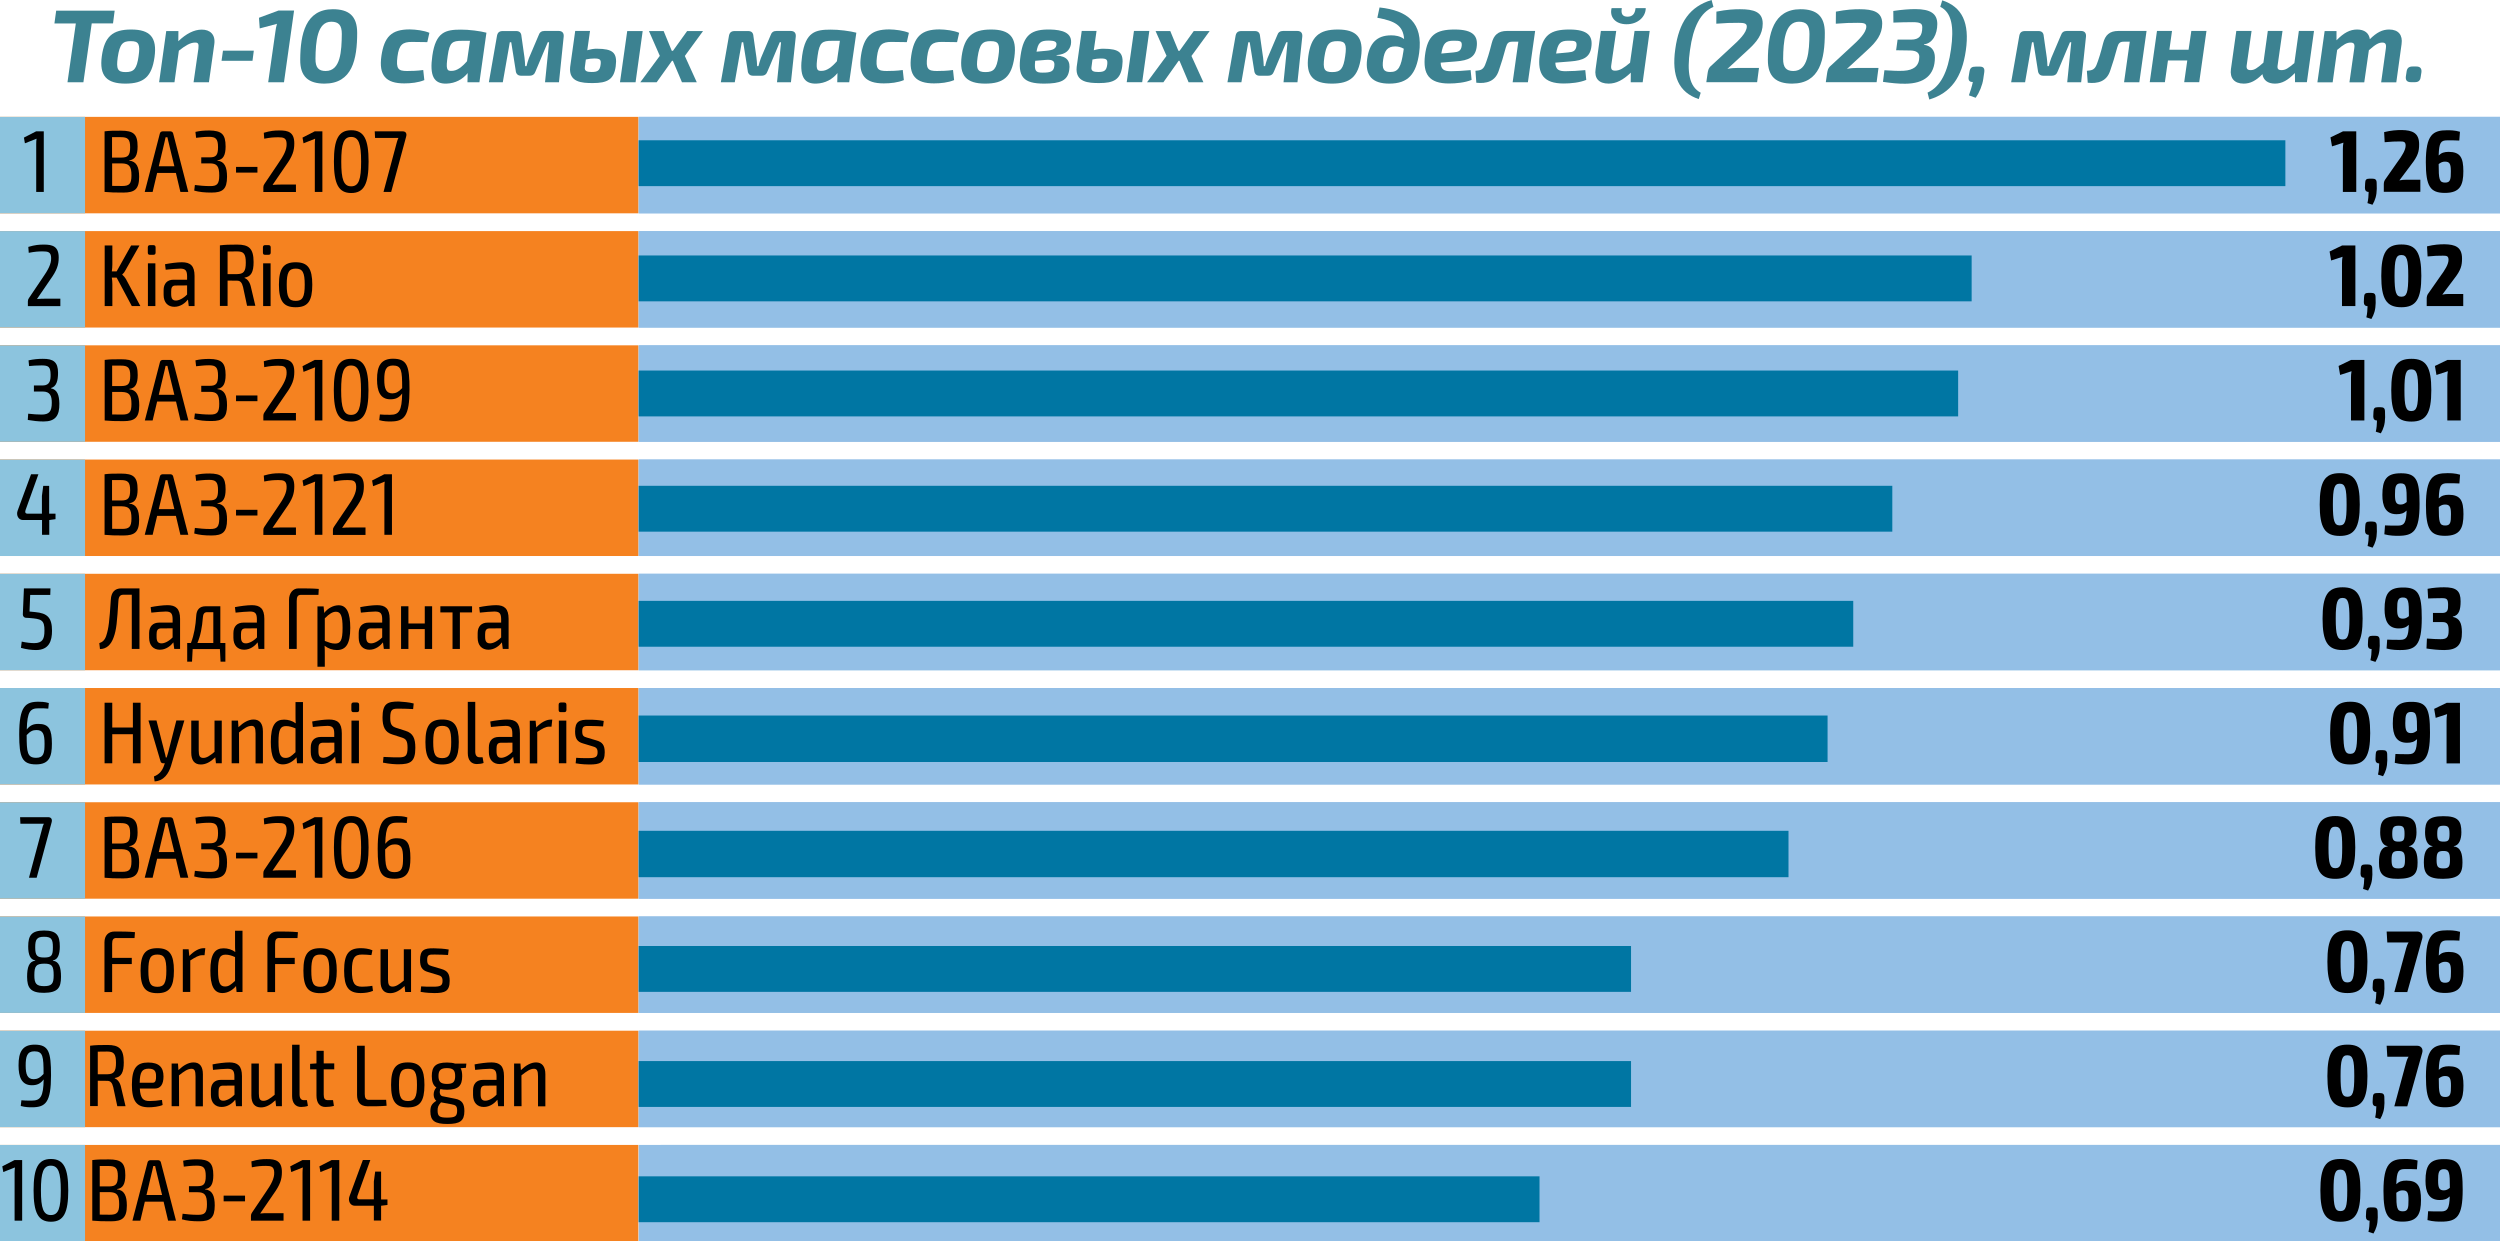 <?xml version="1.0" encoding="utf-8"?>
<!-- Generator: Adobe Illustrator 21.1.0, SVG Export Plug-In . SVG Version: 6.00 Build 0)  -->
<svg version="1.1" id="Слой_1" xmlns="http://www.w3.org/2000/svg" xmlns:xlink="http://www.w3.org/1999/xlink" x="0px" y="0px"
	 viewBox="0 0 227.83 113.13" style="enable-background:new 0 0 227.83 113.13;" xml:space="preserve">
<style type="text/css">
	.st0{fill:#3C8291;}
	.st1{fill:#93BFE6;}
	.st2{fill:#F58220;}
	.st3{fill:#8CC4DE;}
	.st4{fill:#0076A3;}
</style>
<g>
	<g>
		<path class="st0" d="M10.3,2.13H8.36L7.6,7.5H6.15l0.76-5.36H4.96l0.16-1.17h5.33L10.3,2.13z"/>
	</g>
	<g>
		<path class="st0" d="M14.08,5.22c-0.25,1.76-0.96,2.4-2.65,2.4c-1.69,0-2.4-0.69-2.15-2.51c0.25-1.76,0.96-2.42,2.68-2.42
			C13.66,2.69,14.34,3.39,14.08,5.22z M10.73,5.22c-0.15,1.08-0.01,1.35,0.72,1.35c0.76,0,1.02-0.3,1.18-1.46
			c0.16-1.09,0.01-1.36-0.7-1.36C11.18,3.74,10.91,4.01,10.73,5.22z"/>
		<path class="st0" d="M19.53,4.02L19.04,7.5h-1.4l0.44-3.06c0.05-0.45-0.01-0.57-0.32-0.56c-0.43,0.01-0.85,0.26-1.46,0.74
			l-0.4,2.88h-1.4l0.65-4.67h1.11l-0.01,0.93c0.71-0.69,1.44-1.06,2.13-1.06C19.14,2.69,19.65,3.15,19.53,4.02z"/>
		<path class="st0" d="M23.01,5.54h-2.82l0.13-0.92h2.81L23.01,5.54z"/>
	</g>
	<g>
		<path class="st0" d="M25.88,7.5h-1.44l0.66-4.63c0.03-0.24,0.07-0.46,0.14-0.7l-1.57,0.42L23.6,1.62l1.78-0.66h1.42L25.88,7.5z"/>
		<path class="st0" d="M27.36,5.45c0.01-2.36,0.5-4.61,2.97-4.61c1.46,0,2.22,0.61,2.22,2.15c0,2.4-0.44,4.63-2.98,4.63
			C28.14,7.62,27.35,7.01,27.36,5.45z M31.15,3.1c0-0.81-0.29-1.12-0.96-1.12c-1.29,0-1.42,1.82-1.44,3.37
			c-0.01,0.81,0.28,1.12,0.93,1.12C31.05,6.47,31.13,4.65,31.15,3.1z"/>
		<path class="st0" d="M39.13,2.99l-0.19,0.85c-0.55-0.01-1.07-0.02-1.41-0.02c-0.84,0-1.17,0.25-1.31,1.34
			c-0.14,1.13,0.07,1.31,0.88,1.31c0.33,0,0.94-0.01,1.47-0.09l0.1,0.92c-0.55,0.23-1.23,0.3-1.83,0.3c-1.66,0-2.34-0.71-2.08-2.51
			c0.26-1.74,0.91-2.41,2.58-2.41C37.91,2.69,38.64,2.78,39.13,2.99z"/>
		<path class="st0" d="M44.33,2.98L43.69,7.5H42.6l0.02-0.84c-0.45,0.56-1.1,0.93-1.92,0.96c-1.18,0.04-1.56-0.73-1.3-2.54
			c0.31-2.18,1.21-2.38,2.61-2.38C42.69,2.69,43.78,2.83,44.33,2.98z M42.56,5.58l0.27-1.86H42.1c-0.87,0-1.13,0.13-1.3,1.36
			c-0.17,1.2-0.1,1.4,0.36,1.38C41.64,6.46,42.09,6.12,42.56,5.58z"/>
		<path class="st0" d="M51.37,3.34L50.94,7.5h-1.27l0.37-3.65h-0.12l-1.11,2.64c-0.1,0.28-0.26,0.41-0.56,0.41h-0.77
			c-0.29,0-0.46-0.18-0.48-0.46l-0.41-2.59h-0.13L45.82,7.5h-1.27l0.73-4.17c0.05-0.35,0.2-0.5,0.54-0.5h1.22
			c0.31,0,0.46,0.16,0.48,0.46l0.28,1.97c0.03,0.27,0.05,0.49,0.06,0.77h0.12c0.07-0.26,0.12-0.47,0.22-0.73l0.88-2.07
			c0.09-0.28,0.26-0.41,0.55-0.41h1.27C51.24,2.82,51.4,3,51.37,3.34z"/>
		<path class="st0" d="M56.11,6.05c-0.16,1.2-0.77,1.52-2.09,1.52c-0.98,0-2.21-0.06-2.06-1.47l0.46-3.28h1.35l-0.25,1.76
			c0.31-0.09,0.61-0.15,0.89-0.14C55.84,4.45,56.28,4.79,56.11,6.05z M54.15,5.33c-0.24,0-0.48,0.03-0.76,0.09L53.3,6.11
			c-0.06,0.38,0.2,0.45,0.62,0.45c0.54,0,0.74-0.13,0.81-0.64C54.8,5.44,54.7,5.33,54.15,5.33z M58.57,2.82L57.92,7.5H56.5
			l0.66-4.67H58.57z"/>
		<path class="st0" d="M62.41,5.1l1.09,2.4h-1.35l-0.83-1.96h-0.08L59.84,7.5h-1.49l1.78-2.41l-0.99-2.26h1.34l0.74,1.8h0.11
			l1.29-1.8h1.45L62.41,5.1z"/>
		<path class="st0" d="M72.52,3.34L72.08,7.5h-1.27l0.37-3.65h-0.12l-1.11,2.64c-0.1,0.28-0.26,0.41-0.56,0.41h-0.77
			c-0.29,0-0.46-0.18-0.48-0.46l-0.41-2.59H67.6L66.96,7.5h-1.27l0.73-4.17c0.05-0.35,0.2-0.5,0.54-0.5h1.22
			c0.31,0,0.46,0.16,0.48,0.46l0.28,1.97c0.03,0.27,0.05,0.49,0.06,0.77h0.12c0.07-0.26,0.12-0.47,0.22-0.73l0.88-2.07
			c0.09-0.28,0.26-0.41,0.55-0.41h1.27C72.39,2.82,72.55,3,72.52,3.34z"/>
		<path class="st0" d="M78.04,2.98L77.39,7.5H76.3l0.02-0.84c-0.45,0.56-1.1,0.93-1.92,0.96c-1.18,0.04-1.56-0.73-1.3-2.54
			c0.31-2.18,1.21-2.38,2.61-2.38C76.4,2.69,77.49,2.83,78.04,2.98z M76.27,5.58l0.27-1.86h-0.73c-0.87,0-1.13,0.13-1.3,1.36
			c-0.17,1.2-0.1,1.4,0.36,1.38C75.35,6.46,75.8,6.12,76.27,5.58z"/>
		<path class="st0" d="M82.83,2.99l-0.19,0.85c-0.55-0.01-1.07-0.02-1.41-0.02c-0.84,0-1.17,0.25-1.31,1.34
			c-0.14,1.13,0.07,1.31,0.88,1.31c0.33,0,0.94-0.01,1.47-0.09l0.1,0.92c-0.55,0.23-1.23,0.3-1.83,0.3c-1.66,0-2.34-0.71-2.08-2.51
			c0.26-1.74,0.91-2.41,2.58-2.41C81.6,2.69,82.33,2.78,82.83,2.99z"/>
		<path class="st0" d="M87.41,2.99l-0.19,0.85c-0.55-0.01-1.07-0.02-1.41-0.02c-0.84,0-1.17,0.25-1.31,1.34
			c-0.14,1.13,0.07,1.31,0.88,1.31c0.33,0,0.94-0.01,1.47-0.09l0.1,0.92c-0.55,0.23-1.23,0.3-1.83,0.3c-1.66,0-2.34-0.71-2.08-2.51
			c0.26-1.74,0.91-2.41,2.58-2.41C86.19,2.69,86.92,2.78,87.41,2.99z"/>
		<path class="st0" d="M92.44,5.22c-0.25,1.76-0.96,2.4-2.65,2.4c-1.69,0-2.4-0.69-2.15-2.51c0.25-1.76,0.96-2.42,2.68-2.42
			C92.02,2.69,92.7,3.39,92.44,5.22z M89.09,5.22c-0.15,1.08-0.01,1.35,0.72,1.35c0.76,0,1.02-0.3,1.18-1.46
			c0.16-1.09,0.01-1.36-0.7-1.36C89.54,3.74,89.27,4.01,89.09,5.22z"/>
		<path class="st0" d="M96.29,5.02l-0.01,0.04c0.95,0.06,1.29,0.5,1.16,1.33c-0.14,0.94-0.78,1.23-2.28,1.23
			c-1.9,0-2.45-0.6-2.15-2.58c0.28-1.9,0.99-2.38,2.71-2.35c1.04,0.03,2.06,0.26,1.87,1.37C97.49,4.53,97.17,4.96,96.29,5.02z
			 M95.28,5.46l-0.94,0.08c-0.1,0.95,0.05,1.08,0.68,1.08c0.72,0,1-0.1,1.06-0.59C96.14,5.59,95.98,5.4,95.28,5.46z M95.52,3.7
			c-0.74,0-0.92,0.24-1.06,1.01l0.86-0.08c0.69-0.06,0.87-0.21,0.94-0.46C96.35,3.8,96.14,3.7,95.52,3.7z"/>
		<path class="st0" d="M102.27,6.05c-0.16,1.2-0.77,1.52-2.09,1.52c-0.98,0-2.21-0.06-2.06-1.47l0.46-3.28h1.35l-0.25,1.76
			c0.31-0.09,0.61-0.15,0.89-0.14C102.01,4.45,102.44,4.79,102.27,6.05z M100.32,5.33c-0.24,0-0.48,0.03-0.76,0.09l-0.09,0.69
			c-0.06,0.38,0.2,0.45,0.62,0.45c0.54,0,0.74-0.13,0.81-0.64C100.96,5.44,100.87,5.33,100.32,5.33z M104.74,2.82l-0.65,4.67h-1.41
			l0.66-4.67H104.74z"/>
		<path class="st0" d="M108.58,5.1l1.09,2.4h-1.35l-0.83-1.96h-0.08l-1.39,1.96h-1.49l1.78-2.41l-1-2.26h1.34l0.74,1.8h0.11
			l1.29-1.8h1.45L108.58,5.1z"/>
		<path class="st0" d="M118.68,3.34l-0.44,4.16h-1.27l0.37-3.65h-0.12l-1.11,2.64c-0.1,0.28-0.26,0.41-0.56,0.41h-0.77
			c-0.29,0-0.45-0.18-0.48-0.46l-0.41-2.59h-0.13l-0.63,3.65h-1.27l0.73-4.17c0.05-0.35,0.2-0.5,0.54-0.5h1.22
			c0.31,0,0.46,0.16,0.48,0.46l0.28,1.97c0.03,0.27,0.05,0.49,0.06,0.77h0.12c0.07-0.26,0.12-0.47,0.22-0.73l0.88-2.07
			c0.09-0.28,0.26-0.41,0.55-0.41h1.27C118.55,2.82,118.71,3,118.68,3.34z"/>
		<path class="st0" d="M124.03,5.22c-0.25,1.76-0.96,2.4-2.65,2.4c-1.69,0-2.4-0.69-2.15-2.51c0.25-1.76,0.96-2.42,2.68-2.42
			C123.61,2.69,124.3,3.39,124.03,5.22z M120.69,5.22c-0.15,1.08-0.01,1.35,0.72,1.35c0.76,0,1.02-0.3,1.18-1.46
			c0.16-1.09,0.01-1.36-0.7-1.36C121.13,3.74,120.87,4.01,120.69,5.22z"/>
		<path class="st0" d="M129.33,4.83c-0.27,1.93-1,2.79-2.73,2.79c-1.52,0-2.21-0.71-2.01-2.23c0.19-1.43,0.86-2.17,2.19-2.17
			c0.37,0,0.81,0.06,1.18,0.34c-0.09-1.27-0.87-1.65-2.44-1.94l0.2-0.94C128.31,0.96,129.7,2.09,129.33,4.83z M127.89,4.71
			c0.01-0.1,0.03-0.18,0.04-0.27c-0.24-0.14-0.5-0.21-0.78-0.21c-0.72,0-0.98,0.39-1.1,1.2c-0.12,0.85,0.04,1.13,0.64,1.13
			C127.45,6.57,127.68,6.09,127.89,4.71z"/>
		<path class="st0" d="M134.57,4.3c-0.13,0.91-0.71,1.21-1.91,1.3l-1.37,0.11c0.02,0.65,0.34,0.78,0.93,0.78
			c0.46,0,1.24-0.04,1.8-0.1l0.09,0.89c-0.59,0.25-1.42,0.33-2.06,0.33c-1.83,0-2.39-0.86-2.19-2.55c0.23-1.88,1-2.37,2.71-2.37
			C134.29,2.69,134.71,3.31,134.57,4.3z M132.47,3.71c-0.72,0-0.96,0.22-1.12,1.17l1.09-0.1c0.47-0.04,0.71-0.14,0.77-0.61
			C133.25,3.73,133.06,3.71,132.47,3.71z"/>
		<path class="st0" d="M139.24,7.5h-1.39l0.52-3.7h-0.56c-0.32,0-0.47,0.12-0.58,0.52c-0.19,0.73-0.44,1.55-0.64,2.11
			c-0.32,1-1.13,1.21-2.05,1.11l-0.08-1.09c0.37-0.04,0.66-0.03,0.87-0.51c0.18-0.44,0.41-1.17,0.61-1.99
			c0.19-0.76,0.59-1.13,1.4-1.13h2.56L139.24,7.5z"/>
		<path class="st0" d="M145.02,4.3c-0.13,0.91-0.71,1.21-1.91,1.3l-1.37,0.11c0.02,0.65,0.34,0.78,0.93,0.78
			c0.46,0,1.24-0.04,1.8-0.1l0.09,0.89c-0.59,0.25-1.42,0.33-2.06,0.33c-1.83,0-2.39-0.86-2.19-2.55c0.23-1.88,1-2.37,2.71-2.37
			C144.75,2.69,145.17,3.31,145.02,4.3z M142.93,3.71c-0.72,0-0.96,0.22-1.12,1.17l1.09-0.1c0.47-0.04,0.71-0.14,0.77-0.61
			C143.71,3.73,143.52,3.71,142.93,3.71z"/>
		<path class="st0" d="M150.34,2.82L149.7,7.5h-1.09l0.01-0.88c-0.71,0.68-1.34,1-2.02,1c-0.91,0-1.32-0.5-1.19-1.32l0.48-3.48h1.4
			l-0.45,3.1c-0.06,0.39,0.05,0.52,0.35,0.52c0.42,0,0.77-0.23,1.36-0.72l0.41-2.9H150.34z M146.87,0.74h0.93
			c-0.1,0.55,0.09,0.78,0.52,0.78c0.43,0,0.68-0.23,0.73-0.78h0.93c0,0.78-0.71,1.47-1.74,1.47C147.18,2.21,146.66,1.52,146.87,0.74
			z"/>
		<path class="st0" d="M156.15,0.63c-1.19,0.5-1.85,1.82-2.14,3.95c-0.28,1.96-0.08,3.32,0.98,3.87l-0.18,0.58
			c-1.81-0.6-2.49-2.08-2.14-4.55C153.01,2,154.01,0.6,155.98,0L156.15,0.63z"/>
		<path class="st0" d="M160.64,2.15c0,0.97-0.52,1.65-1.32,2.38l-1.9,1.75c0.31-0.07,0.66-0.09,0.96-0.09h1.92l-0.17,1.3h-4.63
			l0.12-0.83c0.04-0.24,0.08-0.42,0.24-0.59l1.85-1.71c0.76-0.69,1.48-1.37,1.48-1.95c0-0.29-0.27-0.33-0.76-0.33
			c-0.68,0-1.16,0.01-2.02,0.08l0.01-1.1c0.97-0.19,1.62-0.22,2.15-0.22C159.82,0.84,160.64,1.08,160.64,2.15z"/>
		<path class="st0" d="M161.11,5.45c0.01-2.36,0.5-4.61,2.97-4.61c1.46,0,2.22,0.61,2.22,2.15c0,2.4-0.44,4.63-2.98,4.63
			C161.88,7.62,161.1,7.01,161.11,5.45z M164.9,3.1c0-0.81-0.29-1.12-0.96-1.12c-1.29,0-1.42,1.82-1.44,3.37
			c-0.01,0.81,0.29,1.12,0.93,1.12C164.79,6.47,164.88,4.65,164.9,3.1z"/>
		<path class="st0" d="M171.53,2.15c0,0.97-0.52,1.65-1.32,2.38l-1.9,1.75c0.31-0.07,0.66-0.09,0.96-0.09h1.92l-0.17,1.3h-4.63
			l0.12-0.83c0.04-0.24,0.08-0.42,0.24-0.59l1.85-1.71c0.76-0.69,1.48-1.37,1.48-1.95c0-0.29-0.27-0.33-0.76-0.33
			c-0.68,0-1.16,0.01-2.02,0.08l0.01-1.1c0.97-0.19,1.62-0.22,2.15-0.22C170.71,0.84,171.53,1.08,171.53,2.15z"/>
		<path class="st0" d="M176.55,2.19c0,0.91-0.42,1.77-1.21,1.85l-0.01,0.04c0.67,0.1,1,0.5,1,1.17c0,1.6-0.98,2.37-2.7,2.38
			c-0.59,0.01-1.3-0.06-2.03-0.17l0.13-1.06c0.75,0.04,1.19,0.08,1.75,0.05c0.92-0.05,1.43-0.45,1.43-1.27
			c0-0.35-0.24-0.57-0.83-0.58l-1.28-0.02l0.13-0.97h1.24c0.72,0,1.01-0.34,1.01-1.12c0-0.36-0.18-0.47-0.91-0.47
			c-0.54,0-1.25,0.02-1.72,0.04L172.54,1c0.76-0.12,1.49-0.17,2-0.17C175.94,0.83,176.55,1.25,176.55,2.19z"/>
	</g>
	<g>
		<path class="st0" d="M179.15,4.6c-0.35,2.46-1.36,3.87-3.33,4.47l-0.16-0.63c1.2-0.54,1.86-1.92,2.14-3.96
			c0.28-2,0.08-3.34-0.98-3.86l0.18-0.59C178.82,0.63,179.51,2.08,179.15,4.6z"/>
		<path class="st0" d="M180.83,6.58l-0.09,0.61c-0.08,0.58-0.36,1.25-0.69,1.72l-0.62-0.22c0.14-0.41,0.27-0.78,0.36-1.22
			c-0.3,0.02-0.42-0.15-0.39-0.43l0.08-0.5c0.07-0.37,0.21-0.47,0.59-0.47h0.31C180.75,6.06,180.88,6.21,180.83,6.58z"/>
		<path class="st0" d="M190.1,3.34l-0.44,4.16h-1.27l0.37-3.65h-0.12l-1.11,2.64c-0.1,0.28-0.26,0.41-0.56,0.41h-0.77
			c-0.29,0-0.45-0.18-0.48-0.46l-0.41-2.59h-0.13l-0.63,3.65h-1.27l0.73-4.17c0.05-0.35,0.2-0.5,0.54-0.5h1.22
			c0.31,0,0.46,0.16,0.48,0.46l0.28,1.97c0.03,0.27,0.05,0.49,0.06,0.77h0.12c0.07-0.26,0.12-0.47,0.22-0.73l0.88-2.07
			c0.09-0.28,0.26-0.41,0.55-0.41h1.27C189.97,2.82,190.13,3,190.1,3.34z"/>
		<path class="st0" d="M194.96,7.5h-1.39l0.52-3.7h-0.56c-0.32,0-0.47,0.12-0.58,0.52c-0.19,0.73-0.44,1.55-0.64,2.11
			c-0.32,1-1.13,1.21-2.05,1.11l-0.08-1.09c0.37-0.04,0.66-0.03,0.87-0.51c0.18-0.44,0.41-1.17,0.61-1.99
			c0.19-0.76,0.59-1.13,1.4-1.13h2.56L194.96,7.5z"/>
		<path class="st0" d="M201.08,2.82l-0.66,4.67h-1.37l0.28-1.98h-1.76l-0.28,1.98h-1.38l0.66-4.67h1.37l-0.24,1.71h1.75l0.25-1.71
			H201.08z"/>
		<path class="st0" d="M210.88,2.82l-0.65,4.67h-1.08l-0.01-0.84c-0.64,0.67-1.18,0.97-1.82,0.97c-0.66,0-1.06-0.32-1.14-0.86
			c-0.61,0.61-1.11,0.86-1.71,0.86c-0.86,0-1.27-0.51-1.16-1.32l0.49-3.48h1.39l-0.44,3.1c-0.06,0.37,0.08,0.47,0.36,0.47
			c0.32,0,0.57-0.15,1.16-0.68l0.4-2.89h1.34l-0.44,3.1c-0.06,0.34,0.03,0.47,0.35,0.47c0.36,0,0.6-0.16,1.17-0.64l0.41-2.93H210.88
			z"/>
		<path class="st0" d="M218.86,4.02l-0.48,3.48h-1.38l0.43-3.1c0.06-0.42-0.08-0.52-0.33-0.52c-0.31,0-0.61,0.15-1.22,0.7
			l-0.42,2.92h-1.35l0.44-3.1c0.06-0.38-0.03-0.52-0.34-0.52c-0.33,0-0.63,0.16-1.22,0.67l-0.41,2.95h-1.39l0.66-4.67h1.08v0.84
			c0.67-0.68,1.22-0.98,1.88-0.98c0.68,0,1.08,0.33,1.16,0.88c0.63-0.62,1.14-0.88,1.76-0.88C218.58,2.69,218.98,3.2,218.86,4.02z"
			/>
		<path class="st0" d="M220.67,6.58l-0.07,0.45c-0.04,0.31-0.2,0.46-0.53,0.46h-0.35c-0.36,0-0.51-0.17-0.47-0.52l0.07-0.46
			c0.05-0.32,0.22-0.45,0.54-0.45h0.35C220.54,6.06,220.71,6.23,220.67,6.58z"/>
	</g>
	<polygon class="st1" points="58.2,10.65 58.2,19.44 227.83,19.44 227.83,10.65 58.2,10.65 	"/>
	<polygon class="st1" points="58.2,10.65 58.2,19.44 227.83,19.44 227.83,10.65 58.2,10.65 	"/>
	<polygon class="st2" points="0,10.65 0,19.44 58.17,19.44 58.17,10.65 0,10.65 	"/>
	<polygon class="st3" points="0,10.65 0,19.44 7.75,19.44 7.75,10.65 0,10.65 	"/>
	<polygon class="st1" points="58.2,21.06 58.2,29.85 227.83,29.85 227.83,21.06 58.2,21.06 	"/>
	<polygon class="st1" points="58.2,21.06 58.2,29.85 227.83,29.85 227.83,21.06 58.2,21.06 	"/>
	<polygon class="st2" points="0,21.06 0,29.85 58.17,29.85 58.17,21.06 0,21.06 	"/>
	<polygon class="st3" points="0,21.06 0,29.85 7.75,29.85 7.75,21.06 0,21.06 	"/>
	<polygon class="st1" points="58.2,31.47 58.2,40.26 227.83,40.26 227.83,31.47 58.2,31.47 	"/>
	<polygon class="st1" points="58.2,31.47 58.2,40.26 227.83,40.26 227.83,31.47 58.2,31.47 	"/>
	<polygon class="st2" points="0,31.47 0,40.26 58.17,40.26 58.17,31.47 0,31.47 	"/>
	<polygon class="st3" points="0,31.47 0,40.26 7.75,40.26 7.75,31.47 0,31.47 	"/>
	<polygon class="st1" points="58.2,41.88 58.2,50.67 227.83,50.67 227.83,41.88 58.2,41.88 	"/>
	<polygon class="st1" points="58.2,41.88 58.2,50.67 227.83,50.67 227.83,41.88 58.2,41.88 	"/>
	<polygon class="st2" points="0,41.88 0,50.67 58.17,50.67 58.17,41.88 0,41.88 	"/>
	<polygon class="st3" points="0,41.88 0,50.67 7.75,50.67 7.75,41.88 0,41.88 	"/>
	<polygon class="st1" points="58.2,52.29 58.2,61.08 227.83,61.08 227.83,52.29 58.2,52.29 	"/>
	<polygon class="st1" points="58.2,52.29 58.2,61.08 227.83,61.08 227.83,52.29 58.2,52.29 	"/>
	<polygon class="st2" points="0,52.29 0,61.08 58.17,61.08 58.17,52.29 0,52.29 	"/>
	<polygon class="st3" points="0,52.29 0,61.08 7.75,61.08 7.75,52.29 0,52.29 	"/>
	<polygon class="st1" points="58.2,62.7 58.2,71.49 227.83,71.49 227.83,62.7 58.2,62.7 	"/>
	<polygon class="st1" points="58.2,62.7 58.2,71.49 227.83,71.49 227.83,62.7 58.2,62.7 	"/>
	<polygon class="st2" points="0,62.7 0,71.49 58.17,71.49 58.17,62.7 0,62.7 	"/>
	<polygon class="st3" points="0,62.7 0,71.49 7.75,71.49 7.75,62.7 0,62.7 	"/>
	<polygon class="st1" points="58.2,73.11 58.2,81.9 227.83,81.9 227.83,73.11 58.2,73.11 	"/>
	<polygon class="st1" points="58.2,73.11 58.2,81.9 227.83,81.9 227.83,73.11 58.2,73.11 	"/>
	<polygon class="st2" points="0,73.11 0,81.9 58.17,81.9 58.17,73.11 0,73.11 	"/>
	<polygon class="st3" points="0,73.11 0,81.9 7.75,81.9 7.75,73.11 0,73.11 	"/>
	<polygon class="st1" points="58.2,83.52 58.2,92.31 227.83,92.31 227.83,83.52 58.2,83.52 	"/>
	<polygon class="st1" points="58.2,83.52 58.2,92.31 227.83,92.31 227.83,83.52 58.2,83.52 	"/>
	<polygon class="st2" points="0,83.52 0,92.31 58.17,92.31 58.17,83.52 0,83.52 	"/>
	<polygon class="st3" points="0,83.52 0,92.31 7.75,92.31 7.75,83.52 0,83.52 	"/>
	<polygon class="st1" points="58.2,93.93 58.2,102.72 227.83,102.72 227.83,93.93 58.2,93.93 	"/>
	<polygon class="st1" points="58.2,93.93 58.2,102.72 227.83,102.72 227.83,93.93 58.2,93.93 	"/>
	<polygon class="st2" points="0,93.93 0,102.72 58.17,102.72 58.17,93.93 0,93.93 	"/>
	<polygon class="st3" points="0,93.93 0,102.72 7.75,102.72 7.75,93.93 0,93.93 	"/>
	<polygon class="st1" points="60.2,104.34 60.2,113.13 227.83,113.13 227.83,104.34 60.2,104.34 	"/>
	<polygon class="st1" points="58.2,104.34 58.2,113.13 227.83,113.13 227.83,104.34 58.2,104.34 	"/>
	<polygon class="st2" points="0,104.34 0,113.13 58.17,113.13 58.17,104.34 0,104.34 	"/>
	<polygon class="st3" points="0,104.34 0,113.13 7.75,113.13 7.75,104.34 0,104.34 	"/>
	<path class="st4" d="M208.27,12.78v4.18H58.2v-4.18H208.27L208.27,12.78z M179.68,23.28v4.18H58.2v-4.18H179.68L179.68,23.28z
		 M178.45,33.77v4.18H58.2v-4.18H178.45L178.45,33.77z M172.45,44.27v4.18H58.2v-4.18H172.45L172.45,44.27z M168.89,54.76v4.18H58.2
		v-4.18H168.89L168.89,54.76z M166.55,65.21v4.23H58.2v-4.23H166.55L166.55,65.21z M162.99,75.71v4.23H58.2v-4.23H162.99
		L162.99,75.71z M148.64,86.21v4.18H58.2v-4.18H148.64L148.64,86.21z M148.64,96.7v4.18H58.2V96.7H148.64L148.64,96.7z M140.3,107.2
		v4.18H58.2v-4.18H140.3L140.3,107.2z"/>
	<g>
		<path d="M3.3,17.49v-4.37c0-0.16,0.01-0.32,0.03-0.48l-1.06,0.42l-0.09-0.52l1.11-0.57h0.7v5.52H3.3z"/>
	</g>
	<g>
		<path d="M11.78,14.64c0.67,0.07,0.9,0.59,0.9,1.47c0,1.14-0.41,1.44-1.44,1.44c-0.78,0-1.18-0.01-1.71-0.06v-5.52
			c0.46-0.06,0.83-0.06,1.51-0.06c1.11,0,1.5,0.3,1.5,1.44c0,0.79-0.22,1.2-0.76,1.26V14.64z M10.21,12.51v1.85h0.87
			c0.58-0.01,0.78-0.19,0.78-0.94c0-0.75-0.22-0.92-0.86-0.92H10.21z M11.13,16.95c0.64,0,0.85-0.18,0.85-0.96
			c0-0.86-0.22-1.08-0.88-1.1h-0.88v2.05L11.13,16.95z"/>
		<path d="M14.32,15.76l-0.41,1.73h-0.72l1.38-5.33c0.03-0.12,0.14-0.19,0.26-0.19h0.7c0.11,0,0.22,0.07,0.25,0.19l1.38,5.33h-0.72
			l-0.41-1.73H14.32z M15.36,12.96c-0.03-0.14-0.08-0.3-0.1-0.45h-0.17l-0.1,0.45l-0.52,2.19h1.42L15.36,12.96z"/>
	</g>
	<g>
		<path d="M20.56,13.35c0,0.79-0.22,1.2-0.75,1.26v0.03c0.66,0.07,0.88,0.59,0.88,1.47c0,1.14-0.41,1.44-1.41,1.44
			c-0.65,0-1.12-0.05-1.58-0.18l0.06-0.51c0.38,0.05,0.87,0.1,1.4,0.1c0.62,0,0.82-0.18,0.82-0.98c0-0.85-0.22-1.09-0.86-1.09h-0.78
			v-0.55h0.78c0.56,0,0.75-0.19,0.75-0.93c0-0.77-0.22-0.94-0.82-0.94c-0.48,0-0.86,0.06-1.18,0.09l-0.06-0.54
			c0.4-0.09,0.76-0.13,1.27-0.13C20.18,11.91,20.56,12.21,20.56,13.35z"/>
		<path d="M21.51,15.73v-0.52h1.95v0.52H21.51z"/>
	</g>
	<g>
		<path d="M26.82,13.07c0,0.7-0.18,1.19-0.77,2.01l-1.21,1.77c0.22-0.02,0.49-0.03,0.71-0.03h1.42v0.68h-2.97v-0.44
			c0-0.12,0.03-0.2,0.1-0.3l1.22-1.81c0.54-0.77,0.82-1.31,0.8-1.84c-0.01-0.54-0.28-0.6-0.75-0.6c-0.42,0-0.72,0.02-1.29,0.13
			l-0.04-0.54c0.61-0.18,0.98-0.21,1.39-0.21C26.29,11.87,26.82,12.07,26.82,13.07z"/>
		<path d="M28.69,17.49v-4.37c0-0.16,0.01-0.32,0.03-0.48l-1.06,0.42l-0.09-0.52l1.11-0.57h0.7v5.52H28.69z"/>
	</g>
	<g>
		<path d="M33.59,14.73c0,2.01-0.41,2.86-1.58,2.86s-1.58-0.85-1.58-2.86c0-2.02,0.41-2.86,1.58-2.86S33.59,12.71,33.59,14.73z
			 M31.1,14.73c0,1.63,0.22,2.25,0.9,2.25c0.7,0,0.91-0.62,0.91-2.25c0-1.63-0.22-2.25-0.91-2.25C31.32,12.48,31.1,13.1,31.1,14.73z
			"/>
		<path d="M36.69,11.97c0.28,0,0.41,0.18,0.32,0.49l-1.36,5.03h-0.7l1.21-4.51c0.03-0.14,0.09-0.28,0.15-0.41h-2.13l-0.03-0.6H36.69
			z"/>
	</g>
	<g>
		<path d="M213.51,17.49V13.6c0-0.2,0.01-0.39,0.05-0.6l-1.04,0.34l-0.14-0.82l1.14-0.55h1.21v5.52H213.51z"/>
		<path d="M216.18,16.28c0.3,0,0.41,0.1,0.41,0.41l0.01,0.51c-0.01,0.63-0.15,1.05-0.39,1.46l-0.46-0.15
			c0.08-0.34,0.1-0.65,0.11-1.02c-0.23,0-0.34-0.14-0.34-0.37l0.02-0.43c0.01-0.31,0.1-0.41,0.4-0.41H216.18z"/>
	</g>
	<g>
		<path d="M220.46,13.15c0,0.64-0.1,1.05-0.7,1.82l-1.1,1.47c0.21-0.05,0.41-0.06,0.62-0.06h1.29v1.1h-3.33v-0.68
			c0-0.2,0.05-0.35,0.17-0.5l1.02-1.46c0.5-0.67,0.8-1.18,0.8-1.58c-0.01-0.33-0.15-0.37-0.5-0.37c-0.46,0-0.79,0.01-1.41,0.07
			l-0.05-0.92c0.66-0.16,1.12-0.19,1.61-0.19C219.84,11.87,220.46,12.11,220.46,13.15z"/>
		<path d="M224.49,15.6c0,1.28-0.3,1.98-1.68,1.98c-1.33,0-1.74-0.58-1.74-2.8c0-2.52,0.65-2.91,1.95-2.91c0.24,0,0.7,0,1.16,0.14
			l-0.06,0.8c-0.36-0.02-0.58-0.02-1.1-0.02c-0.59,0-0.74,0.2-0.78,1.38c0.25-0.25,0.52-0.33,0.92-0.33
			C224.2,13.85,224.49,14.35,224.49,15.6z M223.35,15.62c0-0.68-0.1-0.89-0.54-0.89c-0.21,0-0.35,0.06-0.57,0.22
			c0,1.39,0.06,1.69,0.58,1.69C223.32,16.65,223.35,16.33,223.35,15.62z"/>
	</g>
	<g>
		<path d="M5.35,23.47c0,0.7-0.18,1.19-0.77,2.01l-1.21,1.77c0.22-0.02,0.49-0.03,0.71-0.03H5.5v0.68H2.54v-0.44
			c0-0.12,0.03-0.2,0.1-0.3l1.22-1.81c0.54-0.77,0.82-1.31,0.8-1.84c-0.01-0.54-0.28-0.6-0.75-0.6c-0.42,0-0.72,0.02-1.29,0.13
			l-0.04-0.54c0.61-0.18,0.98-0.21,1.39-0.21C4.81,22.28,5.35,22.47,5.35,23.47z"/>
	</g>
	<g>
		<path d="M10.19,25.3c0.03,0.2,0.05,0.39,0.05,0.58v2.01h-0.7v-5.52h0.7v1.73c0,0.22-0.02,0.42-0.05,0.63h0.44l1.32-2.36h0.76
			l-1.29,2.28c-0.07,0.15-0.14,0.23-0.28,0.36v0.02c0.14,0.13,0.26,0.26,0.33,0.39l1.32,2.47h-0.78l-1.38-2.59H10.19z"/>
	</g>
	<g>
		<path d="M13.98,22.34c0.14,0,0.2,0.08,0.2,0.21v0.46c0,0.14-0.06,0.21-0.2,0.21h-0.32c-0.13,0-0.19-0.06-0.19-0.21v-0.46
			c0-0.13,0.06-0.21,0.19-0.21H13.98z M13.48,27.89V24h0.68v3.89H13.48z"/>
		<path d="M17.73,25.15v2.74H17.2l-0.07-0.59c-0.24,0.3-0.67,0.66-1.24,0.66c-0.58,0-0.98-0.38-0.98-1.09v-0.42
			c0-0.61,0.33-0.96,0.91-0.96h1.23v-0.34c-0.01-0.48-0.14-0.67-0.62-0.67c-0.3,0-0.83,0.05-1.33,0.1l-0.06-0.5
			c0.44-0.09,1.12-0.18,1.53-0.18C17.34,23.9,17.73,24.21,17.73,25.15z M17.05,26.84v-0.83l-1.1,0.01
			c-0.28,0.02-0.35,0.21-0.35,0.54v0.25c0,0.41,0.13,0.58,0.43,0.58C16.29,27.39,16.69,27.21,17.05,26.84z"/>
		<path d="M22.52,27.89l-0.37-1.73c-0.1-0.42-0.26-0.58-0.54-0.58c-0.36,0-0.64,0-0.87-0.01v2.31h-0.7v-5.52
			c0.5-0.06,0.84-0.07,1.58-0.07c1.06,0,1.49,0.35,1.49,1.59c0,0.9-0.22,1.33-0.82,1.42v0.04c0.22,0.07,0.47,0.33,0.57,0.79
			l0.41,1.74H22.52z M21.6,24.98c0.6-0.01,0.8-0.23,0.8-1.05c0-0.81-0.2-1.02-0.8-1.02c-0.33,0-0.62,0-0.86,0.01v2.06H21.6z"/>
		<path d="M24.47,22.34c0.14,0,0.2,0.08,0.2,0.21v0.46c0,0.14-0.06,0.21-0.2,0.21h-0.32c-0.13,0-0.19-0.06-0.19-0.21v-0.46
			c0-0.13,0.06-0.21,0.19-0.21H24.47z M23.98,27.89V24h0.68v3.89H23.98z"/>
		<path d="M28.46,25.95c0,1.5-0.41,2.05-1.51,2.05c-1.11,0-1.53-0.55-1.53-2.05c0-1.49,0.42-2.05,1.53-2.05
			C28.05,23.9,28.46,24.46,28.46,25.95z M26.13,25.95c0,1.14,0.19,1.47,0.82,1.47c0.62,0,0.82-0.34,0.82-1.47s-0.19-1.47-0.82-1.47
			C26.33,24.48,26.13,24.82,26.13,25.95z"/>
	</g>
	<g>
		<path d="M213.43,27.89v-3.89c0-0.2,0.01-0.39,0.05-0.6l-1.04,0.34l-0.14-0.82l1.14-0.55h1.21v5.52H213.43z"/>
		<path d="M216.08,26.69c0.3,0,0.41,0.1,0.41,0.41l0.01,0.51c-0.01,0.63-0.15,1.05-0.39,1.46l-0.46-0.15
			c0.08-0.34,0.1-0.65,0.11-1.02c-0.23,0-0.34-0.14-0.34-0.37l0.02-0.43c0.01-0.31,0.1-0.41,0.4-0.41H216.08z"/>
		<path d="M220.66,25.14c0,2.1-0.46,2.86-1.82,2.86c-1.37,0-1.83-0.76-1.83-2.86c0-2.1,0.46-2.86,1.83-2.86
			C220.2,22.27,220.66,23.03,220.66,25.14z M218.22,25.14c0,1.5,0.14,1.9,0.62,1.9c0.5,0,0.63-0.39,0.63-1.9
			c0-1.5-0.13-1.9-0.63-1.9C218.35,23.24,218.22,23.63,218.22,25.14z"/>
		<path d="M224.37,23.56c0,0.64-0.1,1.05-0.7,1.82l-1.1,1.47c0.21-0.05,0.41-0.06,0.62-0.06h1.29v1.1h-3.33v-0.68
			c0-0.2,0.05-0.35,0.17-0.5l1.02-1.46c0.5-0.67,0.8-1.18,0.8-1.58c-0.01-0.33-0.15-0.37-0.5-0.37c-0.46,0-0.79,0.01-1.41,0.07
			l-0.05-0.92c0.66-0.16,1.12-0.19,1.61-0.19C223.74,22.28,224.37,22.51,224.37,23.56z"/>
	</g>
	<g>
		<path d="M5.29,33.97c0,0.71-0.14,1.26-0.64,1.39v0.03c0.58,0.12,0.74,0.62,0.76,1.38c0.02,1.12-0.37,1.64-1.43,1.64
			c-0.5,0-0.99-0.06-1.45-0.14l0.04-0.57c0.46,0.05,0.82,0.08,1.22,0.08c0.68,0,0.93-0.27,0.93-1.08c0-0.6-0.14-1.02-0.82-1.02H3.09
			v-0.55H3.9c0.66-0.01,0.72-0.5,0.71-1.01c-0.01-0.7-0.2-0.82-0.82-0.82c-0.42,0-0.84,0.03-1.14,0.06L2.6,32.84
			c0.46-0.1,0.87-0.14,1.3-0.14C4.87,32.69,5.29,33,5.29,33.97z"/>
	</g>
	<g>
		<path d="M11.79,35.47c0.67,0.07,0.9,0.59,0.9,1.47c0,1.14-0.41,1.44-1.44,1.44c-0.78,0-1.18-0.01-1.71-0.06V32.8
			c0.46-0.06,0.83-0.06,1.51-0.06c1.11,0,1.5,0.3,1.5,1.44c0,0.79-0.22,1.2-0.76,1.26V35.47z M10.22,33.33v1.85h0.87
			c0.58-0.01,0.78-0.19,0.78-0.94c0-0.75-0.22-0.92-0.86-0.92H10.22z M11.13,37.78c0.64,0,0.85-0.18,0.85-0.96
			c0-0.86-0.22-1.08-0.88-1.1h-0.88v2.05L11.13,37.78z"/>
	</g>
	<g>
		<path d="M14.32,36.59l-0.41,1.73H13.2l1.38-5.33c0.03-0.12,0.14-0.19,0.26-0.19h0.7c0.11,0,0.22,0.07,0.25,0.19l1.38,5.33h-0.72
			l-0.41-1.73H14.32z M15.36,33.79c-0.03-0.14-0.08-0.3-0.1-0.45h-0.17l-0.1,0.45l-0.52,2.19h1.42L15.36,33.79z"/>
		<path d="M20.56,34.17c0,0.79-0.22,1.2-0.75,1.26v0.03c0.66,0.07,0.88,0.59,0.88,1.47c0,1.14-0.41,1.44-1.41,1.44
			c-0.65,0-1.12-0.05-1.58-0.18l0.06-0.51c0.38,0.05,0.87,0.1,1.4,0.1c0.62,0,0.82-0.18,0.82-0.98c0-0.85-0.22-1.09-0.86-1.09h-0.78
			v-0.55h0.78c0.56,0,0.75-0.19,0.75-0.93c0-0.77-0.22-0.94-0.82-0.94c-0.48,0-0.86,0.06-1.18,0.09l-0.06-0.54
			c0.4-0.09,0.76-0.13,1.27-0.13C20.18,32.73,20.56,33.04,20.56,34.17z"/>
	</g>
	<g>
		<path d="M21.51,36.56v-0.52h1.95v0.52H21.51z"/>
		<path d="M26.82,33.89c0,0.7-0.18,1.19-0.77,2.01l-1.21,1.77c0.22-0.02,0.49-0.03,0.71-0.03h1.42v0.68h-2.97v-0.44
			c0-0.12,0.03-0.2,0.1-0.3l1.22-1.81c0.54-0.77,0.82-1.31,0.8-1.84c-0.01-0.54-0.28-0.6-0.75-0.6c-0.42,0-0.72,0.02-1.29,0.13
			l-0.04-0.54c0.61-0.18,0.98-0.21,1.39-0.21C26.28,32.7,26.82,32.89,26.82,33.89z"/>
	</g>
	<g>
		<path d="M28.69,38.32v-4.37c0-0.16,0.01-0.32,0.03-0.48l-1.06,0.42l-0.09-0.52l1.11-0.57h0.7v5.52H28.69z"/>
		<path d="M33.58,35.56c0,2.01-0.41,2.86-1.58,2.86s-1.58-0.85-1.58-2.86c0-2.02,0.41-2.86,1.58-2.86S33.58,33.54,33.58,35.56z
			 M31.09,35.56c0,1.63,0.22,2.25,0.9,2.25c0.7,0,0.91-0.62,0.91-2.25c0-1.63-0.22-2.25-0.91-2.25
			C31.31,33.31,31.09,33.93,31.09,35.56z"/>
	</g>
	<g>
		<path d="M37.32,35.49c0,2.47-0.49,2.92-1.74,2.92c-0.22,0-0.6,0-1.02-0.12l0.06-0.52c0.31,0.03,0.48,0.03,0.95,0.03
			c0.79,0,1.05-0.35,1.08-1.94c-0.3,0.4-0.61,0.53-1.08,0.53c-0.93,0-1.21-0.76-1.21-1.8c-0.01-1.26,0.38-1.9,1.46-1.9
			C37.13,32.7,37.32,33.37,37.32,35.49z M36.65,35.37c0-1.6-0.05-2.06-0.84-2.06c-0.66,0-0.79,0.46-0.79,1.3
			c0,0.8,0.16,1.24,0.74,1.24C36.09,35.84,36.32,35.72,36.65,35.37z"/>
	</g>
	<g>
		<path d="M214.25,38.32v-3.89c0-0.2,0.01-0.39,0.05-0.6l-1.04,0.34l-0.14-0.82l1.14-0.55h1.21v5.52H214.25z"/>
		<path d="M216.94,37.11c0.3,0,0.41,0.1,0.41,0.41l0.01,0.51c-0.01,0.63-0.15,1.05-0.39,1.46l-0.46-0.15
			c0.08-0.34,0.1-0.65,0.11-1.02c-0.23,0-0.34-0.14-0.34-0.37l0.02-0.43c0.01-0.31,0.1-0.41,0.4-0.41H216.94z"/>
		<path d="M221.57,35.56c0,2.1-0.46,2.86-1.82,2.86c-1.37,0-1.83-0.76-1.83-2.86c0-2.1,0.46-2.86,1.83-2.86
			C221.11,32.69,221.57,33.45,221.57,35.56z M219.12,35.56c0,1.5,0.14,1.9,0.62,1.9c0.5,0,0.63-0.39,0.63-1.9
			c0-1.5-0.13-1.9-0.63-1.9C219.26,33.66,219.12,34.05,219.12,35.56z"/>
		<path d="M223.03,38.32v-3.89c0-0.2,0.01-0.39,0.05-0.6l-1.04,0.34l-0.14-0.82l1.14-0.55h1.21v5.52H223.03z"/>
	</g>
	<g>
		<path d="M5.08,47.31L4.5,47.39H4.49v1.35H3.83v-1.35H2.08c-0.4,0-0.63-0.45-0.47-0.86l1.22-3.31H3.5l-1.17,3.26
			c-0.08,0.22,0.01,0.33,0.15,0.33h1.34v-1.62l0.12-0.91h0.54v2.53h0.58V47.31z"/>
	</g>
	<g>
		<path d="M11.78,45.89c0.67,0.07,0.9,0.59,0.9,1.47c0,1.14-0.41,1.44-1.44,1.44c-0.78,0-1.18-0.01-1.71-0.06v-5.52
			c0.46-0.06,0.83-0.06,1.51-0.06c1.11,0,1.5,0.3,1.5,1.44c0,0.79-0.22,1.2-0.76,1.26V45.89z M10.21,43.76v1.85h0.87
			c0.58-0.01,0.78-0.19,0.78-0.94c0-0.75-0.22-0.92-0.86-0.92H10.21z M11.13,48.2c0.64,0,0.85-0.18,0.85-0.96
			c0-0.86-0.22-1.08-0.88-1.1h-0.88v2.05L11.13,48.2z"/>
		<path d="M14.32,47.01l-0.41,1.73h-0.72l1.38-5.33c0.03-0.12,0.14-0.19,0.26-0.19h0.7c0.11,0,0.22,0.07,0.25,0.19l1.38,5.33h-0.72
			l-0.41-1.73H14.32z M15.36,44.21c-0.03-0.14-0.08-0.3-0.1-0.45h-0.17l-0.1,0.45l-0.52,2.19h1.42L15.36,44.21z"/>
	</g>
	<g>
		<path d="M20.56,44.6c0,0.79-0.22,1.2-0.75,1.26v0.03c0.66,0.07,0.88,0.59,0.88,1.47c0,1.14-0.41,1.44-1.41,1.44
			c-0.65,0-1.12-0.05-1.58-0.18l0.06-0.51c0.38,0.05,0.87,0.1,1.4,0.1c0.62,0,0.82-0.18,0.82-0.98c0-0.85-0.22-1.09-0.86-1.09h-0.78
			V45.6h0.78c0.56,0,0.75-0.19,0.75-0.93c0-0.77-0.22-0.94-0.82-0.94c-0.48,0-0.86,0.06-1.18,0.09l-0.06-0.54
			c0.4-0.09,0.76-0.13,1.27-0.13C20.18,43.16,20.56,43.46,20.56,44.6z"/>
		<path d="M21.51,46.98v-0.52h1.95v0.52H21.51z"/>
	</g>
	<g>
		<path d="M26.82,44.32c0,0.7-0.18,1.19-0.77,2.01l-1.21,1.77c0.22-0.02,0.49-0.03,0.71-0.03h1.42v0.68h-2.97V48.3
			c0-0.12,0.03-0.2,0.1-0.3l1.22-1.81c0.54-0.77,0.82-1.31,0.8-1.84c-0.01-0.54-0.28-0.6-0.75-0.6c-0.42,0-0.72,0.02-1.29,0.13
			l-0.04-0.54c0.61-0.18,0.98-0.21,1.39-0.21C26.29,43.12,26.82,43.32,26.82,44.32z"/>
		<path d="M28.69,48.74v-4.37c0-0.16,0.01-0.32,0.03-0.48l-1.06,0.42l-0.09-0.52l1.11-0.57h0.7v5.52H28.69z"/>
	</g>
	<g>
		<path d="M33.16,44.32c0,0.7-0.18,1.19-0.77,2.01l-1.21,1.77c0.22-0.02,0.49-0.03,0.71-0.03h1.42v0.68h-2.97V48.3
			c0-0.12,0.03-0.2,0.1-0.3l1.22-1.81c0.54-0.77,0.82-1.31,0.8-1.84c-0.01-0.54-0.28-0.6-0.75-0.6c-0.42,0-0.72,0.02-1.29,0.13
			l-0.04-0.54c0.61-0.18,0.98-0.21,1.39-0.21C32.62,43.12,33.16,43.32,33.16,44.32z"/>
		<path d="M35.03,48.74v-4.37c0-0.16,0.01-0.32,0.03-0.48l-1.06,0.42l-0.09-0.52l1.11-0.57h0.7v5.52H35.03z"/>
	</g>
	<g>
		<path d="M215.05,45.98c0,2.1-0.46,2.86-1.82,2.86c-1.37,0-1.83-0.76-1.83-2.86c0-2.1,0.46-2.86,1.83-2.86
			C214.59,43.12,215.05,43.88,215.05,45.98z M212.6,45.98c0,1.5,0.14,1.9,0.62,1.9c0.5,0,0.63-0.39,0.63-1.9
			c0-1.5-0.13-1.9-0.63-1.9C212.74,44.08,212.6,44.48,212.6,45.98z"/>
		<path d="M216.19,47.53c0.3,0,0.41,0.1,0.41,0.41l0.01,0.51c-0.01,0.63-0.15,1.05-0.39,1.46l-0.46-0.15
			c0.08-0.34,0.1-0.65,0.11-1.02c-0.23,0-0.34-0.14-0.34-0.37l0.02-0.43c0.01-0.31,0.1-0.41,0.4-0.41H216.19z"/>
	</g>
	<g>
		<path d="M220.5,45.92c0,2.47-0.54,2.91-1.96,2.91c-0.25,0-0.74,0-1.25-0.14l0.06-0.81c0.4,0.02,0.61,0.02,1.19,0.02
			c0.59,0,0.74-0.3,0.78-1.37c-0.25,0.25-0.52,0.33-0.92,0.33c-1,0-1.29-0.75-1.29-1.75c0-1.38,0.36-1.98,1.67-1.98
			C220.2,43.12,220.5,43.73,220.5,45.92z M218.77,45.98c0.21,0,0.35-0.06,0.56-0.23c0-1.38-0.04-1.7-0.55-1.7
			c-0.47,0-0.52,0.33-0.52,1.03C218.26,45.71,218.35,45.98,218.77,45.98z"/>
		<path d="M224.5,46.85c0,1.28-0.3,1.98-1.68,1.98c-1.33,0-1.74-0.58-1.74-2.8c0-2.52,0.65-2.91,1.95-2.91c0.24,0,0.7,0,1.16,0.14
			l-0.06,0.8c-0.36-0.02-0.58-0.02-1.1-0.02c-0.59,0-0.74,0.2-0.78,1.38c0.25-0.25,0.52-0.33,0.92-0.33
			C224.21,45.1,224.5,45.6,224.5,46.85z M223.36,46.87c0-0.68-0.1-0.89-0.54-0.89c-0.21,0-0.35,0.06-0.57,0.22
			c0,1.39,0.06,1.69,0.58,1.69C223.33,47.9,223.36,47.58,223.36,46.87z"/>
	</g>
	<g>
		<path d="M2.75,54.23l-0.06,1.5l0.51,0.05c1.13,0.1,1.54,0.52,1.54,1.71c0,0.89-0.25,1.75-1.46,1.75c-0.38,0-0.89-0.06-1.37-0.2
			l0.07-0.57c0.4,0.09,0.83,0.14,1.13,0.14c0.78,0,0.94-0.4,0.94-1.13c0.02-1.02-0.33-1.07-1.35-1.16L2.34,56.3
			c-0.15-0.02-0.26-0.14-0.26-0.31l0.1-2.37h2.42l-0.02,0.6H2.75z"/>
	</g>
	<g>
		<path d="M12.71,59.14h-0.7V54.2h-0.78c-0.28,0-0.42,0.18-0.44,0.56c-0.12,1.88-0.17,2.62-0.44,3.34
			c-0.24,0.67-0.66,1.05-1.24,1.05l-0.06-0.54c0.3-0.1,0.51-0.28,0.64-0.7c0.22-0.69,0.28-1.28,0.41-3.28
			c0.04-0.66,0.37-1.01,0.95-1.01h1.66V59.14z"/>
		<path d="M16.41,56.4v2.74h-0.53l-0.08-0.6c-0.23,0.3-0.66,0.67-1.23,0.67c-0.58,0-0.98-0.38-0.98-1.09V57.7
			c0-0.61,0.34-0.96,0.91-0.96h1.23V56.4c-0.01-0.48-0.14-0.67-0.62-0.67c-0.3,0-0.83,0.05-1.32,0.1l-0.06-0.5
			c0.45-0.09,1.12-0.18,1.54-0.18C16.01,55.15,16.41,55.46,16.41,56.4z M15.73,58.09v-0.83l-1.1,0.01
			c-0.28,0.02-0.36,0.21-0.36,0.53v0.25c0,0.41,0.14,0.58,0.44,0.58C14.97,58.64,15.37,58.46,15.73,58.09z"/>
		<path d="M20.54,60.3H20.1l-0.06-1.15h-2.48l-0.06,1.15h-0.44v-1.7h0.34c0.3-0.78,0.43-1.61,0.48-2.45c0.03-0.59,0.31-0.9,0.86-0.9
			h1.34v3.35h0.46V60.3z M19.44,55.79h-0.58c-0.23,0-0.35,0.16-0.37,0.47c-0.07,0.9-0.21,1.66-0.5,2.34h1.45V55.79z"/>
	</g>
	<g>
		<path d="M24.09,56.4v2.74h-0.53l-0.08-0.6c-0.23,0.3-0.66,0.67-1.23,0.67c-0.58,0-0.98-0.38-0.98-1.09V57.7
			c0-0.61,0.34-0.96,0.91-0.96h1.23V56.4c-0.01-0.48-0.14-0.67-0.62-0.67c-0.3,0-0.83,0.05-1.32,0.1l-0.06-0.5
			c0.45-0.09,1.12-0.18,1.54-0.18C23.7,55.15,24.09,55.46,24.09,56.4z M23.42,58.09v-0.83l-1.1,0.01c-0.28,0.02-0.36,0.21-0.36,0.53
			v0.25c0,0.41,0.14,0.58,0.44,0.58C22.66,58.64,23.06,58.46,23.42,58.09z"/>
		<path d="M29.05,53.67l-0.03,0.54h-1.58c-0.3,0-0.4,0.16-0.4,0.57v4.36h-0.7v-4.48c0-0.62,0.37-1.04,0.86-1.04
			C27.82,53.62,28.48,53.62,29.05,53.67z"/>
	</g>
	<g>
		<path d="M31.92,57.22c0,1.5-0.42,2.02-1.22,2.02c-0.39,0-0.78-0.13-1.12-0.39c0.02,0.26,0.02,0.5,0.02,0.78v1.13h-0.67v-5.5h0.56
			l0.06,0.6c0.31-0.43,0.84-0.7,1.3-0.7C31.61,55.15,31.92,55.87,31.92,57.22z M31.22,57.22c0-1.1-0.17-1.47-0.6-1.47
			c-0.32,0-0.61,0.19-1.02,0.6v2.06c0.35,0.13,0.61,0.24,0.93,0.24C31.04,58.65,31.22,58.36,31.22,57.22z"/>
		<path d="M35.51,56.4v2.74h-0.53l-0.08-0.6c-0.23,0.3-0.66,0.67-1.23,0.67c-0.58,0-0.98-0.38-0.98-1.09V57.7
			c0-0.61,0.34-0.96,0.91-0.96h1.23V56.4c-0.01-0.48-0.14-0.67-0.62-0.67c-0.3,0-0.83,0.05-1.32,0.1l-0.06-0.5
			c0.45-0.09,1.12-0.18,1.54-0.18C35.12,55.15,35.51,55.46,35.51,56.4z M34.83,58.09v-0.83l-1.1,0.01
			c-0.28,0.02-0.36,0.21-0.36,0.53v0.25c0,0.41,0.14,0.58,0.44,0.58C34.07,58.64,34.47,58.46,34.83,58.09z"/>
		<path d="M39.38,59.14h-0.67v-1.81h-1.49v1.81h-0.67v-3.89h0.67v1.57h1.49v-1.57h0.67V59.14z"/>
		<path d="M41.91,55.81v3.33h-0.67v-3.33h-1.11v-0.56h2.89v0.56H41.91z"/>
	</g>
	<g>
		<path d="M46.35,56.4v2.74h-0.53l-0.08-0.6c-0.23,0.3-0.66,0.67-1.23,0.67c-0.58,0-0.98-0.38-0.98-1.09V57.7
			c0-0.61,0.34-0.96,0.91-0.96h1.23V56.4c-0.01-0.48-0.14-0.67-0.62-0.67c-0.3,0-0.83,0.05-1.32,0.1l-0.06-0.5
			c0.45-0.09,1.12-0.18,1.54-0.18C45.96,55.15,46.35,55.46,46.35,56.4z M45.67,58.09v-0.83l-1.1,0.01
			c-0.28,0.02-0.36,0.21-0.36,0.53v0.25c0,0.41,0.14,0.58,0.44,0.58C44.91,58.64,45.31,58.46,45.67,58.09z"/>
	</g>
	<g>
		<path d="M215.31,56.38c0,2.1-0.46,2.86-1.82,2.86c-1.37,0-1.83-0.76-1.83-2.86c0-2.1,0.46-2.86,1.83-2.86
			C214.84,53.52,215.31,54.28,215.31,56.38z M212.86,56.38c0,1.5,0.14,1.9,0.62,1.9c0.5,0,0.63-0.39,0.63-1.9
			c0-1.5-0.13-1.89-0.63-1.89C213,54.49,212.86,54.88,212.86,56.38z"/>
		<path d="M216.45,57.94c0.3,0,0.41,0.1,0.41,0.41l0.01,0.51c-0.01,0.63-0.15,1.05-0.39,1.46l-0.46-0.15
			c0.08-0.34,0.1-0.65,0.11-1.02c-0.23,0-0.34-0.13-0.34-0.37l0.02-0.43c0.01-0.31,0.1-0.41,0.4-0.41H216.45z"/>
		<path d="M220.7,56.33c0,2.47-0.54,2.91-1.96,2.91c-0.25,0-0.74,0-1.25-0.14l0.06-0.81c0.4,0.02,0.61,0.02,1.19,0.02
			c0.59,0,0.74-0.29,0.78-1.37c-0.25,0.25-0.52,0.33-0.92,0.33c-1,0-1.29-0.75-1.29-1.75c0-1.38,0.36-1.98,1.67-1.98
			C220.4,53.53,220.7,54.14,220.7,56.33z M218.97,56.38c0.21,0,0.35-0.06,0.56-0.23c0-1.38-0.04-1.7-0.55-1.7
			c-0.47,0-0.52,0.33-0.52,1.03C218.45,56.12,218.55,56.38,218.97,56.38z"/>
		<path d="M224.24,54.8c0,0.76-0.14,1.28-0.71,1.39v0.03c0.63,0.12,0.82,0.58,0.83,1.38c0.01,1.15-0.42,1.64-1.61,1.64
			c-0.54,0-1.11-0.06-1.62-0.14l0.04-0.91c0.57,0.04,0.86,0.06,1.24,0.06c0.57,0,0.74-0.16,0.74-0.8c0-0.51-0.1-0.77-0.58-0.76
			h-0.85v-0.83h0.85c0.49,0,0.54-0.3,0.53-0.74c0-0.54-0.13-0.61-0.58-0.61c-0.46,0-0.91,0.02-1.24,0.03l-0.05-0.88
			c0.51-0.1,1.02-0.14,1.5-0.14C223.84,53.52,224.24,53.83,224.24,54.8z"/>
	</g>
	<g>
		<path d="M4.73,67.78c0,1.14-0.22,1.88-1.44,1.88c-1.28,0-1.54-0.63-1.54-2.72c0-2.59,0.58-2.99,1.76-2.99c0.18,0,0.56,0,0.94,0.12
			L4.4,64.58c-0.3-0.03-0.48-0.03-0.89-0.03c-0.74,0-1.03,0.27-1.07,1.93c0.3-0.38,0.59-0.51,1.06-0.51
			C4.45,65.97,4.73,66.45,4.73,67.78z M4.06,67.78c0-0.9-0.15-1.25-0.74-1.25c-0.33,0-0.55,0.1-0.89,0.46
			c0,1.59,0.06,2.07,0.87,2.07C3.99,69.06,4.06,68.61,4.06,67.78z"/>
	</g>
	<g>
		<path d="M12.81,69.56h-0.7v-2.65h-1.88v2.65h-0.7v-5.52h0.7v2.26h1.88v-2.26h0.7V69.56z"/>
		<path d="M15.59,69.78c-0.21,0.69-0.64,1.38-1.5,1.43l-0.06-0.45c0.51-0.2,0.77-0.54,0.93-1.03l0.06-0.17h-0.15
			c-0.11,0-0.21-0.06-0.24-0.18l-1.1-3.72h0.73l0.74,2.9c0.05,0.16,0.08,0.31,0.11,0.47h0.08c0.05-0.16,0.1-0.34,0.14-0.47l0.74-2.9
			h0.73L15.59,69.78z"/>
	</g>
	<g>
		<path d="M20.22,69.56h-0.54l-0.06-0.54c-0.46,0.43-0.87,0.65-1.32,0.65c-0.57,0-0.87-0.37-0.87-1.07v-2.93h0.68v2.73
			c0,0.49,0.1,0.67,0.42,0.67c0.3,0,0.59-0.19,1.02-0.55v-2.85h0.66V69.56z"/>
		<path d="M23.96,66.65v2.92h-0.67v-2.73c0-0.52-0.1-0.69-0.37-0.69c-0.34,0-0.66,0.22-1.14,0.6l0.01,2.81h-0.68v-3.89h0.58
			l0.04,0.6c0.46-0.44,0.92-0.7,1.38-0.7C23.66,65.57,23.96,65.94,23.96,66.65z"/>
		<path d="M27.61,69.56h-0.54l-0.05-0.54c-0.3,0.36-0.74,0.64-1.24,0.64c-0.79,0-1.1-0.7-1.1-2.05c0-1.52,0.42-2.03,1.21-2.03
			c0.38,0,0.75,0.11,1.06,0.34c-0.02-0.25-0.02-0.48-0.02-0.74v-1.2h0.68V69.56z M26.93,68.55v-2.17c-0.32-0.13-0.56-0.21-0.86-0.21
			c-0.5,0-0.69,0.28-0.69,1.43c0,1.15,0.18,1.47,0.64,1.47C26.36,69.07,26.54,68.92,26.93,68.55z"/>
		<path d="M31.15,66.82v2.74h-0.54l-0.07-0.59c-0.24,0.3-0.67,0.66-1.24,0.66c-0.58,0-0.98-0.38-0.98-1.09v-0.42
			c0-0.61,0.33-0.96,0.91-0.96h1.23v-0.34c-0.01-0.48-0.14-0.67-0.62-0.67c-0.3,0-0.83,0.05-1.33,0.1l-0.06-0.5
			c0.44-0.09,1.12-0.18,1.53-0.18C30.76,65.57,31.15,65.88,31.15,66.82z M30.47,68.51v-0.83l-1.1,0.01
			c-0.28,0.02-0.35,0.21-0.35,0.54v0.25c0,0.41,0.13,0.58,0.43,0.58C29.71,69.06,30.11,68.89,30.47,68.51z"/>
		<path d="M32.53,64.02c0.14,0,0.2,0.08,0.2,0.21v0.46c0,0.14-0.06,0.21-0.2,0.21h-0.32c-0.13,0-0.19-0.06-0.19-0.21v-0.46
			c0-0.13,0.06-0.21,0.19-0.21H32.53z M32.03,69.56v-3.89h0.68v3.89H32.03z"/>
		<path d="M37.7,64.11l-0.05,0.51c-0.37-0.02-0.86-0.04-1.28-0.04c-0.59,0-0.81,0.02-0.81,0.84c0,0.61,0.16,0.78,0.52,0.9l0.87,0.28
			c0.7,0.21,0.9,0.7,0.9,1.55c0,1.27-0.44,1.5-1.54,1.5c-0.28,0-0.78-0.02-1.41-0.15l0.05-0.52c0.84,0.03,1.06,0.05,1.38,0.04
			c0.63,0,0.81-0.13,0.81-0.89c0-0.64-0.16-0.79-0.5-0.91l-0.9-0.29c-0.65-0.2-0.88-0.7-0.88-1.54c0-1.29,0.46-1.46,1.48-1.46
			C36.76,63.96,37.24,63.99,37.7,64.11z"/>
	</g>
	<g>
		<path d="M41.81,67.62c0,1.5-0.41,2.05-1.51,2.05c-1.11,0-1.53-0.55-1.53-2.05c0-1.49,0.42-2.05,1.53-2.05
			C41.4,65.57,41.81,66.14,41.81,67.62z M39.48,67.62c0,1.14,0.19,1.47,0.82,1.47c0.62,0,0.82-0.34,0.82-1.47
			c0-1.13-0.19-1.47-0.82-1.47C39.68,66.15,39.48,66.49,39.48,67.62z"/>
		<path d="M43.31,68.49c0,0.34,0.14,0.52,0.39,0.52h0.28l0.09,0.52c-0.14,0.07-0.46,0.1-0.62,0.1c-0.5,0-0.82-0.35-0.82-0.99v-4.68
			h0.68V68.49z"/>
	</g>
	<g>
		<path d="M47.38,66.82v2.74h-0.54l-0.07-0.59c-0.24,0.3-0.67,0.66-1.24,0.66c-0.58,0-0.98-0.38-0.98-1.09v-0.42
			c0-0.61,0.33-0.96,0.91-0.96h1.23v-0.34c-0.01-0.48-0.14-0.67-0.62-0.67c-0.3,0-0.83,0.05-1.33,0.1l-0.06-0.5
			c0.44-0.09,1.12-0.18,1.53-0.18C46.99,65.57,47.38,65.88,47.38,66.82z M46.7,68.51v-0.83l-1.1,0.01
			c-0.28,0.02-0.35,0.21-0.35,0.54v0.25c0,0.41,0.13,0.58,0.43,0.58C45.94,69.06,46.34,68.89,46.7,68.51z"/>
		<path d="M50.26,66.22h-0.21c-0.32,0-0.62,0.18-1.09,0.48v2.87h-0.68v-3.89h0.53l0.06,0.61c0.43-0.45,0.9-0.71,1.31-0.71h0.15
			L50.26,66.22z"/>
		<path d="M51.42,64.02c0.14,0,0.2,0.08,0.2,0.21v0.46c0,0.14-0.06,0.21-0.2,0.21h-0.32c-0.13,0-0.19-0.06-0.19-0.21v-0.46
			c0-0.13,0.06-0.21,0.19-0.21H51.42z M50.93,69.56v-3.89h0.68v3.89H50.93z"/>
		<path d="M55.02,65.7l-0.06,0.5c-0.4-0.02-0.8-0.04-1.2-0.04c-0.55-0.01-0.7,0.01-0.7,0.5c0,0.41,0.14,0.47,0.44,0.56l0.87,0.26
			c0.51,0.15,0.74,0.41,0.74,1.07c0,0.96-0.43,1.12-1.39,1.12c-0.2,0-0.71-0.01-1.26-0.11l0.05-0.5c0.27,0.02,0.67,0.04,1.07,0.03
			c0.68,0,0.88-0.08,0.88-0.54c0-0.38-0.18-0.46-0.47-0.54l-0.86-0.26c-0.53-0.15-0.72-0.45-0.72-1.09c0-0.9,0.36-1.09,1.26-1.07
			C54.07,65.58,54.62,65.62,55.02,65.7z"/>
	</g>
	<g>
		<path d="M216,66.81c0,2.1-0.46,2.86-1.82,2.86c-1.37,0-1.83-0.76-1.83-2.86s0.46-2.86,1.83-2.86C215.54,63.94,216,64.7,216,66.81z
			 M213.56,66.81c0,1.5,0.14,1.89,0.62,1.89c0.5,0,0.63-0.39,0.63-1.89s-0.13-1.89-0.63-1.89C213.69,64.91,213.56,65.3,213.56,66.81
			z"/>
		<path d="M217.14,68.36c0.3,0,0.41,0.1,0.41,0.41l0.01,0.51c-0.01,0.63-0.15,1.05-0.39,1.46l-0.46-0.15
			c0.08-0.34,0.1-0.65,0.11-1.02c-0.23,0-0.34-0.13-0.34-0.37l0.02-0.43c0.01-0.31,0.1-0.41,0.4-0.41H217.14z"/>
	</g>
	<g>
		<path d="M221.45,66.75c0,2.47-0.54,2.91-1.96,2.91c-0.25,0-0.74,0-1.25-0.14l0.06-0.81c0.4,0.02,0.61,0.02,1.19,0.02
			c0.59,0,0.74-0.29,0.78-1.37c-0.25,0.25-0.52,0.33-0.92,0.33c-1,0-1.29-0.75-1.29-1.75c0-1.38,0.36-1.98,1.67-1.98
			C221.15,63.95,221.45,64.56,221.45,66.75z M219.71,66.81c0.21,0,0.35-0.06,0.56-0.23c0-1.38-0.04-1.7-0.55-1.7
			c-0.47,0-0.52,0.33-0.52,1.03C219.2,66.54,219.3,66.81,219.71,66.81z"/>
		<path d="M222.96,69.56v-3.88c0-0.2,0.01-0.39,0.05-0.6l-1.04,0.34l-0.14-0.82l1.14-0.55h1.21v5.52H222.96z"/>
	</g>
	<g>
		<path d="M4.38,74.47c0.28,0,0.41,0.18,0.32,0.49l-1.36,5.03h-0.7l1.21-4.51C3.88,75.33,3.93,75.2,4,75.07H1.86l-0.03-0.6H4.38z"/>
	</g>
	<g>
		<path d="M11.78,77.14c0.67,0.07,0.9,0.59,0.9,1.47c0,1.13-0.41,1.44-1.44,1.44c-0.78,0-1.18-0.01-1.71-0.06v-5.52
			c0.46-0.06,0.83-0.06,1.51-0.06c1.11,0,1.5,0.3,1.5,1.44c0,0.79-0.22,1.2-0.76,1.26V77.14z M10.21,75.01v1.86h0.87
			c0.58-0.01,0.78-0.19,0.78-0.94c0-0.75-0.22-0.92-0.86-0.92H10.21z M11.13,79.45c0.64,0,0.85-0.18,0.85-0.96
			c0-0.86-0.22-1.08-0.88-1.1h-0.88v2.05L11.13,79.45z"/>
		<path d="M14.32,78.26l-0.41,1.73h-0.72l1.38-5.32c0.03-0.12,0.14-0.19,0.26-0.19h0.7c0.11,0,0.22,0.07,0.25,0.19l1.38,5.32h-0.72
			l-0.41-1.73H14.32z M15.36,75.46c-0.03-0.14-0.08-0.3-0.1-0.45h-0.17l-0.1,0.45l-0.52,2.19h1.42L15.36,75.46z"/>
	</g>
	<g>
		<path d="M20.56,75.85c0,0.79-0.22,1.2-0.75,1.26v0.03c0.66,0.07,0.88,0.59,0.88,1.47c0,1.13-0.41,1.44-1.41,1.44
			c-0.65,0-1.12-0.05-1.58-0.18l0.06-0.51c0.38,0.05,0.87,0.1,1.4,0.1c0.62,0,0.82-0.18,0.82-0.97c0-0.85-0.22-1.09-0.86-1.09h-0.78
			v-0.55h0.78c0.56,0,0.75-0.19,0.75-0.93c0-0.77-0.22-0.94-0.82-0.94c-0.48,0-0.86,0.05-1.18,0.09l-0.06-0.54
			c0.4-0.09,0.76-0.13,1.27-0.13C20.18,74.41,20.56,74.71,20.56,75.85z"/>
		<path d="M21.51,78.23v-0.52h1.95v0.52H21.51z"/>
	</g>
	<g>
		<path d="M26.82,75.56c0,0.7-0.18,1.19-0.77,2.01l-1.21,1.77c0.22-0.03,0.49-0.03,0.71-0.03h1.42v0.68h-2.97v-0.44
			c0-0.12,0.03-0.2,0.1-0.3l1.22-1.81c0.54-0.77,0.82-1.31,0.8-1.84c-0.01-0.54-0.28-0.6-0.75-0.6c-0.42,0-0.72,0.02-1.29,0.13
			l-0.04-0.54c0.61-0.18,0.98-0.21,1.39-0.21C26.29,74.37,26.82,74.57,26.82,75.56z"/>
		<path d="M28.69,79.99v-4.37c0-0.16,0.01-0.32,0.03-0.48l-1.06,0.42l-0.09-0.52l1.11-0.57h0.7v5.52H28.69z"/>
	</g>
	<g>
		<path d="M33.59,77.23c0,2.02-0.41,2.86-1.58,2.86s-1.58-0.85-1.58-2.86s0.41-2.86,1.58-2.86S33.59,75.21,33.59,77.23z M31.1,77.23
			c0,1.63,0.22,2.25,0.9,2.25c0.7,0,0.91-0.62,0.91-2.25s-0.22-2.25-0.91-2.25C31.32,74.98,31.1,75.6,31.1,77.23z"/>
		<path d="M37.4,78.2c0,1.14-0.22,1.88-1.44,1.88c-1.28,0-1.54-0.63-1.54-2.72c0-2.59,0.58-2.99,1.76-2.99c0.18,0,0.56,0,0.94,0.12
			l-0.05,0.51c-0.3-0.03-0.48-0.03-0.89-0.03c-0.74,0-1.03,0.27-1.07,1.93c0.3-0.38,0.59-0.51,1.06-0.51
			C37.12,76.39,37.4,76.87,37.4,78.2z M36.73,78.2c0-0.9-0.15-1.25-0.74-1.25c-0.33,0-0.55,0.1-0.89,0.46
			c0,1.59,0.06,2.07,0.87,2.07C36.66,79.48,36.73,79.03,36.73,78.2z"/>
	</g>
	<g>
		<path d="M214.64,77.23c0,2.1-0.46,2.86-1.82,2.86c-1.37,0-1.83-0.76-1.83-2.86s0.46-2.86,1.83-2.86
			C214.18,74.37,214.64,75.13,214.64,77.23z M212.2,77.23c0,1.5,0.14,1.89,0.62,1.89c0.5,0,0.63-0.39,0.63-1.89
			s-0.13-1.89-0.63-1.89C212.33,75.33,212.2,75.73,212.2,77.23z"/>
		<path d="M215.78,78.78c0.3,0,0.41,0.1,0.41,0.41l0.01,0.51c-0.01,0.63-0.15,1.05-0.39,1.46l-0.46-0.15
			c0.08-0.34,0.1-0.65,0.11-1.02c-0.23,0-0.34-0.13-0.34-0.37l0.02-0.43c0.01-0.31,0.1-0.41,0.4-0.41H215.78z"/>
	</g>
	<g>
		<path d="M220.22,75.85c0,0.64-0.21,1.2-0.69,1.26v0.03c0.64,0.07,0.79,0.69,0.79,1.47c0,1.03-0.34,1.46-1.76,1.48
			c-1.4,0.01-1.76-0.45-1.76-1.48c0-0.78,0.15-1.4,0.79-1.47v-0.03c-0.49-0.06-0.68-0.62-0.68-1.26c0-1.02,0.3-1.47,1.65-1.47
			C219.92,74.37,220.22,74.82,220.22,75.85z M217.95,78.36c0,0.62,0.11,0.78,0.62,0.78c0.5,0,0.6-0.17,0.6-0.78
			c0-0.65-0.11-0.81-0.6-0.81C218.06,77.55,217.95,77.73,217.95,78.36z M218.01,75.99c0,0.57,0.12,0.71,0.58,0.71
			c0.46,0,0.54-0.15,0.54-0.71c0-0.59-0.1-0.74-0.54-0.74C218.12,75.25,218.01,75.4,218.01,75.99z"/>
		<path d="M224.31,75.85c0,0.64-0.21,1.2-0.69,1.26v0.03c0.64,0.07,0.79,0.69,0.79,1.47c0,1.03-0.34,1.46-1.76,1.48
			c-1.4,0.01-1.76-0.45-1.76-1.48c0-0.78,0.15-1.4,0.79-1.47v-0.03c-0.49-0.06-0.68-0.62-0.68-1.26c0-1.02,0.3-1.47,1.65-1.47
			C224.02,74.37,224.31,74.82,224.31,75.85z M222.05,78.36c0,0.62,0.11,0.78,0.62,0.78c0.5,0,0.6-0.17,0.6-0.78
			c0-0.65-0.11-0.81-0.6-0.81C222.15,77.55,222.05,77.73,222.05,78.36z M222.11,75.99c0,0.57,0.12,0.71,0.58,0.71
			c0.46,0,0.54-0.15,0.54-0.71c0-0.59-0.1-0.74-0.54-0.74C222.22,75.25,222.11,75.4,222.11,75.99z"/>
	</g>
	<g>
		<path d="M5.45,86.26c0,0.72-0.18,1.2-0.63,1.26v0.03c0.57,0.07,0.74,0.61,0.74,1.47c0,1.01-0.3,1.44-1.54,1.46
			c-1.23,0.01-1.55-0.45-1.55-1.46c0-0.86,0.17-1.4,0.74-1.47v-0.03c-0.46-0.06-0.64-0.54-0.64-1.26c0-1.01,0.3-1.46,1.45-1.46
			S5.45,85.25,5.45,86.26z M3.13,88.88c0,0.74,0.17,0.99,0.89,0.99s0.87-0.25,0.87-0.99c0-0.87-0.15-1.06-0.86-1.06
			C3.29,87.83,3.13,88.03,3.13,88.88z M3.21,86.32c0,0.76,0.15,0.94,0.82,0.94c0.68,0,0.79-0.19,0.79-0.94
			c0-0.72-0.13-0.95-0.8-0.95C3.36,85.37,3.21,85.6,3.21,86.32z"/>
	</g>
	<g>
		<path d="M10.62,85.48c-0.3,0-0.4,0.16-0.4,0.53v1.28h1.79v0.57h-1.79v2.55h-0.7v-4.53c0-0.63,0.36-0.99,0.93-0.99
			c0.62,0,1.28,0,1.85,0.06l-0.04,0.54H10.62z"/>
	</g>
	<g>
		<path d="M15.85,88.46c0,1.5-0.41,2.05-1.51,2.05c-1.11,0-1.53-0.55-1.53-2.05c0-1.49,0.42-2.05,1.53-2.05
			C15.44,86.41,15.85,86.97,15.85,88.46z M13.52,88.46c0,1.14,0.19,1.47,0.82,1.47c0.62,0,0.82-0.34,0.82-1.47
			c0-1.13-0.19-1.47-0.82-1.47C13.71,86.99,13.52,87.32,13.52,88.46z"/>
		<path d="M18.64,87.05h-0.21c-0.32,0-0.62,0.18-1.09,0.48v2.87h-0.68v-3.89h0.53l0.06,0.61c0.43-0.45,0.9-0.71,1.31-0.71h0.15
			L18.64,87.05z"/>
		<path d="M22.1,90.4h-0.54l-0.05-0.54c-0.3,0.36-0.74,0.64-1.24,0.64c-0.79,0-1.1-0.7-1.1-2.05c0-1.52,0.42-2.03,1.21-2.03
			c0.38,0,0.75,0.11,1.06,0.34c-0.02-0.25-0.02-0.48-0.02-0.74v-1.2h0.68V90.4z M21.42,89.39v-2.17C21.1,87.08,20.86,87,20.56,87
			c-0.5,0-0.69,0.28-0.69,1.43c0,1.15,0.18,1.47,0.64,1.47C20.84,89.9,21.03,89.75,21.42,89.39z"/>
	</g>
	<g>
		<path d="M25.47,85.48c-0.3,0-0.4,0.16-0.4,0.53v1.28h1.79v0.57h-1.79v2.55h-0.7v-4.53c0-0.63,0.36-0.99,0.93-0.99
			c0.62,0,1.28,0,1.85,0.06l-0.04,0.54H25.47z"/>
	</g>
	<g>
		<path d="M30.69,88.46c0,1.5-0.41,2.05-1.51,2.05c-1.11,0-1.53-0.55-1.53-2.05c0-1.49,0.42-2.05,1.53-2.05
			C30.29,86.41,30.69,86.97,30.69,88.46z M28.37,88.46c0,1.14,0.19,1.47,0.82,1.47c0.62,0,0.82-0.34,0.82-1.47
			c0-1.13-0.19-1.47-0.82-1.47C28.56,86.99,28.37,87.32,28.37,88.46z"/>
		<path d="M33.94,86.6l-0.09,0.44c-0.3-0.03-0.63-0.05-0.86-0.05c-0.69,0-0.92,0.33-0.92,1.46c0,1.14,0.23,1.47,0.92,1.47
			c0.2,0,0.6-0.02,0.94-0.08l0.06,0.46c-0.32,0.14-0.73,0.2-1.11,0.2c-1.11,0-1.52-0.54-1.52-2.05c0-1.5,0.42-2.04,1.52-2.04
			C33.17,86.41,33.61,86.45,33.94,86.6z"/>
		<path d="M37.47,90.4h-0.54l-0.06-0.54c-0.46,0.43-0.87,0.65-1.32,0.65c-0.57,0-0.87-0.37-0.87-1.07v-2.93h0.68v2.73
			c0,0.49,0.1,0.67,0.42,0.67c0.3,0,0.59-0.19,1.02-0.55v-2.85h0.66V90.4z"/>
		<path d="M40.89,86.53l-0.06,0.5c-0.4-0.02-0.8-0.04-1.2-0.04c-0.55-0.01-0.7,0.01-0.7,0.5c0,0.41,0.14,0.47,0.44,0.56l0.87,0.26
			c0.51,0.15,0.74,0.41,0.74,1.07c0,0.96-0.43,1.12-1.39,1.12c-0.2,0-0.71-0.01-1.26-0.11l0.05-0.5c0.27,0.02,0.67,0.04,1.07,0.03
			c0.68,0,0.88-0.08,0.88-0.54c0-0.38-0.18-0.46-0.47-0.54l-0.86-0.26c-0.53-0.15-0.72-0.45-0.72-1.09c0-0.9,0.36-1.09,1.26-1.07
			C39.94,86.42,40.49,86.46,40.89,86.53z"/>
	</g>
	<g>
		<path d="M215.75,87.64c0,2.1-0.46,2.86-1.82,2.86c-1.37,0-1.83-0.76-1.83-2.86s0.46-2.86,1.83-2.86
			C215.28,84.78,215.75,85.54,215.75,87.64z M213.3,87.64c0,1.5,0.14,1.89,0.62,1.89c0.5,0,0.63-0.39,0.63-1.89
			s-0.13-1.89-0.63-1.89C213.44,85.75,213.3,86.14,213.3,87.64z"/>
		<path d="M216.88,89.19c0.3,0,0.41,0.1,0.41,0.41l0.01,0.51c-0.01,0.63-0.15,1.05-0.39,1.46l-0.46-0.15
			c0.08-0.34,0.1-0.65,0.11-1.02c-0.23,0-0.34-0.13-0.34-0.37l0.02-0.43c0.01-0.31,0.1-0.41,0.4-0.41H216.88z"/>
	</g>
	<g>
		<path d="M220.28,84.89c0.35,0,0.57,0.28,0.46,0.65l-1.36,4.87h-1.18l1.08-4c0.05-0.18,0.11-0.35,0.22-0.52h-1.94l-0.06-1H220.28z"
			/>
		<path d="M224.5,88.51c0,1.28-0.3,1.98-1.68,1.98c-1.33,0-1.74-0.58-1.74-2.8c0-2.52,0.65-2.91,1.95-2.91c0.24,0,0.7,0,1.16,0.14
			l-0.06,0.8c-0.36-0.02-0.58-0.02-1.1-0.02c-0.59,0-0.74,0.2-0.78,1.38c0.25-0.25,0.52-0.33,0.92-0.33
			C224.2,86.76,224.5,87.26,224.5,88.51z M223.36,88.54c0-0.68-0.1-0.89-0.54-0.89c-0.21,0-0.35,0.06-0.57,0.22
			c0,1.39,0.06,1.69,0.58,1.69C223.33,89.56,223.36,89.24,223.36,88.54z"/>
	</g>
	<g>
		<path d="M4.65,97.99c0,2.47-0.49,2.92-1.74,2.92c-0.22,0-0.6,0-1.02-0.12l0.06-0.52c0.31,0.03,0.48,0.03,0.95,0.03
			c0.79,0,1.05-0.35,1.08-1.93c-0.3,0.4-0.61,0.53-1.08,0.53c-0.93,0-1.21-0.76-1.21-1.8c-0.01-1.26,0.38-1.9,1.46-1.9
			C4.45,95.2,4.65,95.87,4.65,97.99z M3.97,97.87c0-1.6-0.05-2.06-0.84-2.06c-0.66,0-0.79,0.46-0.79,1.3c0,0.8,0.16,1.24,0.74,1.24
			C3.41,98.34,3.64,98.23,3.97,97.87z"/>
		<path d="M10.69,100.81l-0.37-1.73c-0.1-0.42-0.26-0.58-0.54-0.58c-0.36,0-0.64,0-0.87-0.01v2.31h-0.7V95.3
			c0.5-0.06,0.84-0.07,1.58-0.07c1.06,0,1.49,0.35,1.49,1.59c0,0.9-0.22,1.33-0.82,1.42v0.04c0.22,0.07,0.47,0.33,0.57,0.79
			l0.41,1.74H10.69z M9.77,97.9c0.6-0.01,0.8-0.23,0.8-1.05c0-0.81-0.2-1.02-0.8-1.02c-0.33,0-0.62,0-0.86,0.01v2.06H9.77z"/>
	</g>
	<g>
		<path d="M14.76,100.24l0.06,0.46c-0.32,0.15-0.89,0.21-1.26,0.21c-1.11,0-1.54-0.56-1.54-2.05c0-1.53,0.45-2.03,1.48-2.03
			c0.99,0,1.4,0.43,1.4,1.27c0,0.7-0.26,1.1-0.78,1.1h-1.38c0.06,0.93,0.31,1.14,0.91,1.14C13.97,100.34,14.41,100.3,14.76,100.24z
			 M12.73,98.67h1.21c0.25,0,0.29-0.29,0.28-0.58c0.01-0.49-0.16-0.7-0.68-0.7C12.94,97.4,12.75,97.69,12.73,98.67z"/>
		<path d="M18.49,97.9v2.92h-0.67v-2.73c0-0.52-0.1-0.69-0.37-0.69c-0.34,0-0.66,0.22-1.14,0.6l0.01,2.81h-0.68v-3.89h0.58l0.04,0.6
			c0.46-0.44,0.92-0.7,1.38-0.7C18.2,96.82,18.49,97.19,18.49,97.9z"/>
		<path d="M22.05,98.07v2.74h-0.54l-0.07-0.59c-0.24,0.3-0.67,0.66-1.24,0.66c-0.58,0-0.98-0.38-0.98-1.09v-0.42
			c0-0.61,0.33-0.96,0.91-0.96h1.23v-0.34c-0.01-0.48-0.14-0.67-0.62-0.67c-0.3,0-0.83,0.05-1.33,0.1L19.37,97
			c0.44-0.09,1.12-0.18,1.53-0.18C21.66,96.82,22.05,97.13,22.05,98.07z M21.37,99.76v-0.83l-1.1,0.01
			c-0.28,0.02-0.35,0.21-0.35,0.54v0.25c0,0.41,0.13,0.58,0.43,0.58C20.61,100.31,21.01,100.14,21.37,99.76z"/>
		<path d="M25.7,100.81h-0.54l-0.06-0.54c-0.46,0.43-0.87,0.65-1.32,0.65c-0.57,0-0.87-0.37-0.87-1.07v-2.93h0.68v2.73
			c0,0.49,0.1,0.67,0.42,0.67c0.3,0,0.59-0.19,1.02-0.55v-2.85h0.66V100.81z"/>
		<path d="M27.3,99.74c0,0.34,0.14,0.52,0.39,0.52h0.28l0.09,0.52c-0.14,0.07-0.46,0.1-0.62,0.1c-0.5,0-0.82-0.35-0.82-0.99v-4.68
			h0.68V99.74z"/>
		<path d="M29.5,99.74c0,0.38,0.1,0.52,0.4,0.52h0.45l0.08,0.52c-0.21,0.07-0.58,0.1-0.77,0.1c-0.54,0-0.82-0.38-0.82-1.05v-2.38
			h-0.58v-0.5l0.58-0.04v-1.15h0.66v1.15h0.96v0.54H29.5V99.74z"/>
		<path d="M33.24,99.7c0,0.37,0.1,0.53,0.39,0.53h1.56l0.04,0.54c-0.56,0.05-1.14,0.05-1.71,0.05c-0.74,0-0.98-0.44-0.98-1.04V95.3
			h0.7V99.7z"/>
		<path d="M38.68,98.87c0,1.5-0.41,2.05-1.51,2.05c-1.11,0-1.53-0.55-1.53-2.05c0-1.49,0.42-2.05,1.53-2.05
			C38.28,96.82,38.68,97.39,38.68,98.87z M36.36,98.87c0,1.14,0.19,1.47,0.82,1.47c0.62,0,0.82-0.34,0.82-1.47
			c0-1.13-0.19-1.47-0.82-1.47C36.55,97.4,36.36,97.74,36.36,98.87z"/>
		<path d="M41.98,97.35c0.1,0.18,0.14,0.42,0.14,0.72c0,0.86-0.34,1.24-1.38,1.24c-0.24,0-0.44-0.02-0.61-0.06
			c-0.1,0.25-0.07,0.59,0.19,0.65l1.16,0.23c0.61,0.12,0.84,0.44,0.84,1.12c0,0.89-0.39,1.18-1.54,1.18c-1.16,0-1.56-0.29-1.56-1.15
			c0-0.49,0.14-0.7,0.54-0.96c-0.35-0.28-0.29-0.94,0.01-1.21c-0.3-0.2-0.42-0.54-0.42-1.04c0-0.87,0.34-1.24,1.39-1.24
			c0.3,0,0.54,0.03,0.74,0.1h1.02l-0.04,0.38L41.98,97.35z M41.12,100.63l-0.93-0.17c-0.26,0.28-0.31,0.45-0.31,0.74
			c0,0.53,0.17,0.65,0.86,0.65c0.76,0,0.92-0.13,0.92-0.65C41.65,100.79,41.55,100.71,41.12,100.63z M41.48,98.06
			c0-0.52-0.18-0.72-0.75-0.72s-0.77,0.2-0.77,0.72c0,0.51,0.19,0.72,0.77,0.72S41.48,98.58,41.48,98.06z"/>
	</g>
	<g>
		<path d="M45.93,98.07v2.74H45.4l-0.07-0.59c-0.24,0.3-0.67,0.66-1.24,0.66c-0.58,0-0.98-0.38-0.98-1.09v-0.42
			c0-0.61,0.33-0.96,0.91-0.96h1.23v-0.34c-0.01-0.48-0.14-0.67-0.62-0.67c-0.3,0-0.83,0.05-1.33,0.1L43.25,97
			c0.44-0.09,1.12-0.18,1.53-0.18C45.54,96.82,45.93,97.13,45.93,98.07z M45.25,99.76v-0.83l-1.1,0.01
			c-0.28,0.02-0.35,0.21-0.35,0.54v0.25c0,0.41,0.13,0.58,0.43,0.58C44.49,100.31,44.89,100.14,45.25,99.76z"/>
		<path d="M49.7,97.9v2.92h-0.67v-2.73c0-0.52-0.1-0.69-0.37-0.69c-0.34,0-0.66,0.22-1.14,0.6l0.01,2.81h-0.68v-3.89h0.58l0.04,0.6
			c0.46-0.44,0.92-0.7,1.38-0.7C49.4,96.82,49.7,97.19,49.7,97.9z"/>
	</g>
	<g>
		<path d="M215.75,98.06c0,2.1-0.46,2.86-1.82,2.86c-1.37,0-1.83-0.76-1.83-2.86s0.46-2.86,1.83-2.86
			C215.28,95.19,215.75,95.95,215.75,98.06z M213.3,98.06c0,1.5,0.14,1.89,0.62,1.89c0.5,0,0.63-0.39,0.63-1.89
			s-0.13-1.89-0.63-1.89C213.44,96.16,213.3,96.55,213.3,98.06z"/>
		<path d="M216.88,99.61c0.3,0,0.41,0.1,0.41,0.41l0.01,0.51c-0.01,0.63-0.15,1.05-0.39,1.46l-0.46-0.15
			c0.08-0.34,0.1-0.65,0.11-1.02c-0.23,0-0.34-0.13-0.34-0.37l0.02-0.43c0.01-0.31,0.1-0.41,0.4-0.41H216.88z"/>
	</g>
	<g>
		<path d="M220.28,95.3c0.35,0,0.57,0.28,0.46,0.65l-1.36,4.87h-1.18l1.08-4c0.05-0.18,0.11-0.35,0.22-0.52h-1.94l-0.06-1H220.28z"
			/>
		<path d="M224.5,98.93c0,1.28-0.3,1.98-1.68,1.98c-1.33,0-1.74-0.58-1.74-2.8c0-2.52,0.65-2.91,1.95-2.91c0.24,0,0.7,0,1.16,0.14
			l-0.06,0.8c-0.36-0.02-0.58-0.02-1.1-0.02c-0.59,0-0.74,0.2-0.78,1.38c0.25-0.25,0.52-0.33,0.92-0.33
			C224.2,97.18,224.5,97.67,224.5,98.93z M223.36,98.95c0-0.68-0.1-0.89-0.54-0.89c-0.21,0-0.35,0.06-0.57,0.22
			c0,1.39,0.06,1.69,0.58,1.69C223.33,99.98,223.36,99.66,223.36,98.95z"/>
	</g>
	<g>
		<path d="M1.33,111.24v-4.37c0-0.16,0.01-0.32,0.03-0.48l-1.06,0.42l-0.09-0.52l1.11-0.57h0.7v5.52H1.33z"/>
	</g>
	<g>
		<path d="M6.22,108.48c0,2.02-0.41,2.86-1.58,2.86s-1.58-0.85-1.58-2.86s0.41-2.86,1.58-2.86S6.22,106.46,6.22,108.48z
			 M3.73,108.48c0,1.63,0.22,2.25,0.9,2.25c0.7,0,0.91-0.62,0.91-2.25s-0.22-2.25-0.91-2.25C3.95,106.23,3.73,106.85,3.73,108.48z"
			/>
		<path d="M10.66,108.39c0.67,0.07,0.9,0.59,0.9,1.47c0,1.13-0.41,1.44-1.44,1.44c-0.78,0-1.18-0.01-1.71-0.06v-5.52
			c0.46-0.06,0.83-0.06,1.51-0.06c1.11,0,1.5,0.3,1.5,1.44c0,0.79-0.22,1.2-0.76,1.26V108.39z M9.09,106.26v1.86h0.87
			c0.58-0.01,0.78-0.19,0.78-0.94c0-0.75-0.22-0.92-0.86-0.92H9.09z M10.01,110.7c0.64,0,0.85-0.18,0.85-0.96
			c0-0.86-0.22-1.08-0.88-1.1H9.09v2.05L10.01,110.7z"/>
	</g>
	<g>
		<path d="M13.2,109.51l-0.41,1.73h-0.72l1.38-5.32c0.03-0.12,0.14-0.19,0.26-0.19h0.7c0.11,0,0.22,0.07,0.25,0.19l1.38,5.32h-0.72
			l-0.41-1.73H13.2z M14.24,106.71c-0.03-0.14-0.08-0.3-0.1-0.45h-0.17l-0.1,0.45l-0.52,2.19h1.42L14.24,106.71z"/>
		<path d="M19.44,107.1c0,0.79-0.22,1.2-0.75,1.26v0.03c0.66,0.07,0.88,0.59,0.88,1.47c0,1.13-0.41,1.44-1.41,1.44
			c-0.65,0-1.12-0.05-1.58-0.18l0.06-0.51c0.38,0.05,0.87,0.1,1.4,0.1c0.62,0,0.82-0.18,0.82-0.97c0-0.85-0.22-1.09-0.86-1.09h-0.78
			v-0.55h0.78c0.56,0,0.75-0.19,0.75-0.93c0-0.77-0.22-0.94-0.82-0.94c-0.48,0-0.86,0.05-1.18,0.09l-0.06-0.54
			c0.4-0.09,0.76-0.13,1.27-0.13C19.05,105.66,19.44,105.96,19.44,107.1z"/>
	</g>
	<g>
		<path d="M20.38,109.48v-0.52h1.95v0.52H20.38z"/>
		<path d="M25.69,106.81c0,0.7-0.18,1.19-0.77,2.01l-1.21,1.77c0.22-0.03,0.49-0.03,0.71-0.03h1.42v0.68h-2.97v-0.44
			c0-0.12,0.03-0.2,0.1-0.3l1.22-1.81c0.54-0.77,0.82-1.31,0.8-1.84c-0.01-0.54-0.28-0.6-0.75-0.6c-0.42,0-0.72,0.02-1.29,0.13
			l-0.04-0.54c0.61-0.18,0.98-0.21,1.39-0.21C25.16,105.62,25.69,105.82,25.69,106.81z"/>
	</g>
	<g>
		<path d="M27.57,111.24v-4.37c0-0.16,0.01-0.32,0.03-0.48l-1.06,0.42l-0.09-0.52l1.11-0.57h0.7v5.52H27.57z"/>
		<path d="M30.23,111.24v-4.37c0-0.16,0.01-0.32,0.03-0.48l-1.06,0.42l-0.09-0.52l1.11-0.57h0.7v5.52H30.23z"/>
		<path d="M35.32,109.81l-0.58,0.07h-0.01v1.35h-0.66v-1.35h-1.75c-0.4,0-0.63-0.45-0.47-0.86l1.22-3.31h0.68l-1.17,3.26
			c-0.08,0.21,0.01,0.33,0.15,0.33h1.34v-1.62l0.12-0.91h0.54v2.54h0.58V109.81z"/>
	</g>
	<g>
		<path d="M215.11,108.48c0,2.1-0.46,2.86-1.82,2.86c-1.37,0-1.83-0.76-1.83-2.86s0.46-2.86,1.83-2.86
			C214.64,105.62,215.11,106.38,215.11,108.48z M212.66,108.48c0,1.5,0.14,1.89,0.62,1.89c0.5,0,0.63-0.39,0.63-1.89
			s-0.13-1.89-0.63-1.89C212.79,106.58,212.66,106.98,212.66,108.48z"/>
		<path d="M216.27,110.03c0.3,0,0.41,0.1,0.41,0.41l0.01,0.51c-0.01,0.63-0.15,1.05-0.39,1.46l-0.46-0.15
			c0.08-0.34,0.1-0.65,0.11-1.02c-0.23,0-0.34-0.13-0.34-0.37l0.02-0.43c0.01-0.31,0.1-0.41,0.4-0.41H216.27z"/>
		<path d="M220.63,109.35c0,1.28-0.3,1.98-1.68,1.98c-1.33,0-1.74-0.58-1.74-2.8c0-2.52,0.65-2.91,1.95-2.91c0.24,0,0.7,0,1.16,0.14
			l-0.06,0.8c-0.36-0.02-0.58-0.02-1.1-0.02c-0.59,0-0.74,0.2-0.78,1.38c0.25-0.25,0.52-0.33,0.92-0.33
			C220.34,107.6,220.63,108.09,220.63,109.35z M219.49,109.37c0-0.68-0.1-0.89-0.54-0.89c-0.21,0-0.35,0.06-0.57,0.22
			c0,1.39,0.06,1.69,0.58,1.69C219.46,110.4,219.49,110.08,219.49,109.37z"/>
		<path d="M224.43,108.42c0,2.47-0.54,2.91-1.96,2.91c-0.25,0-0.74,0-1.25-0.14l0.06-0.81c0.4,0.02,0.61,0.02,1.19,0.02
			c0.59,0,0.74-0.29,0.78-1.37c-0.25,0.25-0.52,0.33-0.92,0.33c-1,0-1.29-0.75-1.29-1.75c0-1.38,0.36-1.98,1.67-1.98
			C224.13,105.62,224.43,106.23,224.43,108.42z M222.7,108.48c0.21,0,0.35-0.06,0.56-0.23c0-1.38-0.04-1.7-0.55-1.7
			c-0.47,0-0.52,0.33-0.52,1.03C222.19,108.22,222.28,108.48,222.7,108.48z"/>
	</g>
</g>
</svg>
